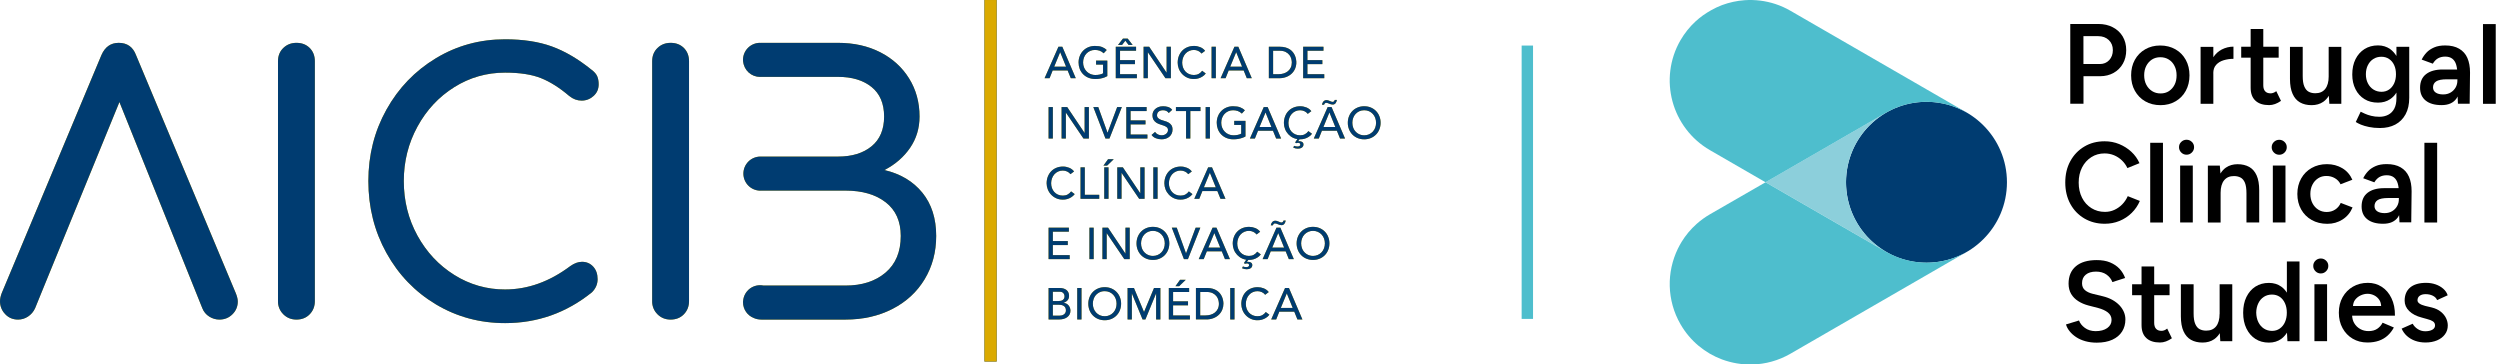 <svg width="439" height="64" viewBox="0 0 439 64" fill="none" xmlns="http://www.w3.org/2000/svg">
<path d="M147.162 7.525C149.941 7.525 152.41 8.075 154.566 9.173C156.723 10.272 158.413 11.808 159.638 13.778C160.859 15.747 161.472 17.976 161.472 20.466C161.472 22.498 160.922 24.322 159.824 25.941C158.725 27.558 157.221 28.866 155.312 29.861C158.133 30.525 160.352 31.851 161.971 33.843C163.587 35.834 164.395 38.365 164.395 41.434C164.395 44.254 163.722 46.784 162.374 49.024C161.026 51.264 159.138 53.005 156.712 54.25C154.286 55.494 151.538 56.117 148.469 56.117H133.707C133.235 56.117 132.803 56.029 132.41 55.862C131.842 55.649 131.352 55.268 131.006 54.769C130.66 54.271 130.475 53.679 130.474 53.072C130.474 53.045 130.478 53.02 130.48 52.994L130.48 52.982C130.48 52.965 130.478 52.948 130.476 52.931C130.474 52.914 130.472 52.898 130.472 52.88L130.493 52.861C130.522 52.437 130.641 52.024 130.843 51.65C131.045 51.275 131.324 50.949 131.662 50.691C132.001 50.434 132.39 50.252 132.805 50.158C133.219 50.063 133.649 50.059 134.066 50.144H148.467C151.371 50.144 153.715 49.387 155.498 47.872C157.282 46.36 158.174 44.213 158.174 41.434C158.174 38.862 157.291 36.891 155.53 35.523C153.766 34.154 151.413 33.469 148.467 33.469H133.542C133.529 33.469 133.516 33.471 133.502 33.474C133.489 33.476 133.476 33.478 133.462 33.478C132.681 33.46 131.938 33.137 131.392 32.578C130.845 32.019 130.54 31.269 130.54 30.487C130.54 29.706 130.845 28.955 131.392 28.396C131.938 27.837 132.681 27.514 133.462 27.496H147.162C149.61 27.496 151.568 26.896 153.042 25.691C154.514 24.49 155.25 22.747 155.25 20.466C155.25 18.184 154.514 16.453 153.042 15.27C151.57 14.088 149.608 13.498 147.162 13.498H133.542C133.529 13.498 133.516 13.5 133.502 13.502C133.489 13.504 133.476 13.506 133.462 13.506C132.718 13.504 132.001 13.225 131.452 12.721C130.904 12.218 130.564 11.527 130.499 10.786L130.472 10.76C130.472 10.735 130.475 10.712 130.478 10.688C130.48 10.668 130.482 10.648 130.483 10.627C130.482 10.611 130.48 10.594 130.478 10.578C130.475 10.557 130.472 10.536 130.472 10.515C130.472 9.722 130.787 8.961 131.348 8.4C131.909 7.838 132.67 7.523 133.464 7.523L133.576 7.536C133.596 7.535 133.616 7.533 133.636 7.53C133.659 7.528 133.683 7.525 133.707 7.525H147.162Z" fill="#DAAA00"/>
<path d="M147.162 7.525C149.941 7.525 152.41 8.075 154.566 9.173C156.723 10.272 158.413 11.808 159.638 13.778C160.859 15.747 161.472 17.976 161.472 20.466C161.472 22.498 160.922 24.322 159.824 25.941C158.725 27.558 157.221 28.866 155.312 29.861C158.133 30.525 160.352 31.851 161.971 33.843C163.587 35.834 164.395 38.365 164.395 41.434C164.395 44.254 163.722 46.784 162.374 49.024C161.026 51.264 159.138 53.005 156.712 54.25C154.286 55.494 151.538 56.117 148.469 56.117H133.707C133.235 56.117 132.803 56.029 132.41 55.862C131.842 55.649 131.352 55.268 131.006 54.769C130.66 54.271 130.475 53.679 130.474 53.072C130.474 53.045 130.478 53.02 130.48 52.994L130.48 52.982C130.48 52.965 130.478 52.948 130.476 52.931C130.474 52.914 130.472 52.898 130.472 52.88L130.493 52.861C130.522 52.437 130.641 52.024 130.843 51.65C131.045 51.275 131.324 50.949 131.662 50.691C132.001 50.434 132.39 50.252 132.805 50.158C133.219 50.063 133.649 50.059 134.066 50.144H148.467C151.371 50.144 153.715 49.387 155.498 47.872C157.282 46.36 158.174 44.213 158.174 41.434C158.174 38.862 157.291 36.891 155.53 35.523C153.766 34.154 151.413 33.469 148.467 33.469H133.542C133.529 33.469 133.516 33.471 133.502 33.474C133.489 33.476 133.476 33.478 133.462 33.478C132.681 33.46 131.938 33.137 131.392 32.578C130.845 32.019 130.54 31.269 130.54 30.487C130.54 29.706 130.845 28.955 131.392 28.396C131.938 27.837 132.681 27.514 133.462 27.496H147.162C149.61 27.496 151.568 26.896 153.042 25.691C154.514 24.49 155.25 22.747 155.25 20.466C155.25 18.184 154.514 16.453 153.042 15.27C151.57 14.088 149.608 13.498 147.162 13.498H133.542C133.529 13.498 133.516 13.5 133.502 13.502C133.489 13.504 133.476 13.506 133.462 13.506C132.718 13.504 132.001 13.225 131.452 12.721C130.904 12.218 130.564 11.527 130.499 10.786L130.472 10.76C130.472 10.735 130.475 10.712 130.478 10.688C130.48 10.668 130.482 10.648 130.483 10.627C130.482 10.611 130.48 10.594 130.478 10.578C130.475 10.557 130.472 10.536 130.472 10.515C130.472 9.722 130.787 8.961 131.348 8.4C131.909 7.838 132.67 7.523 133.464 7.523L133.576 7.536C133.596 7.535 133.616 7.533 133.636 7.53C133.659 7.528 133.683 7.525 133.707 7.525H147.162Z" fill="#003C71"/>
<path d="M117.757 7.525C118.712 7.525 119.49 7.826 120.09 8.427C120.691 9.03 120.992 9.808 120.992 10.76V52.882C120.992 53.794 120.691 54.562 120.09 55.184C119.488 55.805 118.71 56.117 117.757 56.117C116.845 56.117 116.077 55.806 115.454 55.184C115.15 54.884 114.91 54.525 114.75 54.128C114.589 53.732 114.512 53.307 114.522 52.88V10.762C114.522 9.808 114.832 9.03 115.454 8.429C116.078 7.827 116.843 7.526 117.758 7.526L117.757 7.525Z" fill="#DAAA00"/>
<path d="M117.757 7.525C118.712 7.525 119.49 7.826 120.09 8.427C120.691 9.03 120.992 9.808 120.992 10.76V52.882C120.992 53.794 120.691 54.562 120.09 55.184C119.488 55.805 118.71 56.117 117.757 56.117C116.845 56.117 116.077 55.806 115.454 55.184C115.15 54.884 114.91 54.525 114.75 54.128C114.589 53.732 114.512 53.307 114.522 52.88V10.762C114.522 9.808 114.832 9.03 115.454 8.429C116.078 7.827 116.843 7.526 117.758 7.526L117.757 7.525Z" fill="#003C71"/>
<path d="M20.846 7.525C22.339 7.525 23.357 8.251 23.896 9.702L41.44 51.574C41.648 52.115 41.752 52.571 41.752 52.944C41.758 53.361 41.677 53.776 41.517 54.161C41.356 54.546 41.118 54.894 40.818 55.184C40.197 55.808 39.429 56.117 38.515 56.117C37.886 56.114 37.27 55.931 36.742 55.589C36.19 55.246 35.765 54.733 35.53 54.126L20.97 17.915L7.459 50.941L6.162 54.125C5.894 54.721 5.462 55.229 4.917 55.589C4.378 55.941 3.797 56.117 3.174 56.117C2.262 56.117 1.504 55.797 0.904 55.154C0.316 54.545 -0.008 53.728 0.002 52.882C0.002 52.469 0.104 51.99 0.312 51.451L17.798 9.702C18.421 8.253 19.435 7.525 20.846 7.525Z" fill="#DAAA00"/>
<path d="M20.846 7.525C22.339 7.525 23.357 8.251 23.896 9.702L41.44 51.574C41.648 52.115 41.752 52.571 41.752 52.944C41.758 53.361 41.677 53.776 41.517 54.161C41.356 54.546 41.118 54.894 40.818 55.184C40.197 55.808 39.429 56.117 38.515 56.117C37.886 56.114 37.27 55.931 36.742 55.589C36.19 55.246 35.765 54.733 35.53 54.126L20.97 17.915L7.459 50.941L6.162 54.125C5.894 54.721 5.462 55.229 4.917 55.589C4.378 55.941 3.797 56.117 3.174 56.117C2.262 56.117 1.504 55.797 0.904 55.154C0.316 54.545 -0.008 53.728 0.002 52.882C0.002 52.469 0.104 51.99 0.312 51.451L17.798 9.702C18.421 8.253 19.435 7.525 20.846 7.525Z" fill="#003C71"/>
<path d="M88.701 6.901C91.853 6.901 94.579 7.317 96.882 8.146C99.184 8.978 101.517 10.346 103.88 12.253C104.378 12.626 104.71 13.01 104.875 13.405C105.042 13.798 105.125 14.264 105.125 14.803C105.125 15.635 104.824 16.318 104.222 16.858C103.621 17.397 102.926 17.666 102.138 17.666C101.35 17.666 100.624 17.397 99.962 16.858C98.261 15.406 96.602 14.358 94.984 13.715C93.366 13.074 91.272 12.752 88.701 12.752C85.466 12.752 82.488 13.6 79.773 15.302C77.053 17.003 74.898 19.315 73.302 22.24C71.706 25.163 70.907 28.347 70.907 31.79C70.907 35.275 71.706 38.469 73.302 41.371C74.899 44.275 77.054 46.578 79.773 48.278C82.443 49.965 85.542 50.851 88.701 50.829C92.683 50.829 96.498 49.459 100.149 46.722C100.853 46.224 101.538 45.974 102.202 45.974C102.989 45.974 103.642 46.254 104.162 46.814C104.678 47.374 104.939 48.11 104.939 49.024C104.939 49.894 104.606 50.662 103.944 51.326C99.464 54.934 94.382 56.738 88.701 56.738C84.262 56.738 80.208 55.64 76.538 53.442C72.866 51.243 69.973 48.235 67.858 44.419C65.742 40.605 64.685 36.394 64.685 31.79C64.685 27.227 65.742 23.048 67.858 19.253C69.973 15.456 72.866 12.45 76.538 10.23C80.208 8.011 84.261 6.901 88.701 6.901Z" fill="#DAAA00"/>
<path d="M88.701 6.901C91.853 6.901 94.579 7.317 96.882 8.146C99.184 8.978 101.517 10.346 103.88 12.253C104.378 12.626 104.71 13.01 104.875 13.405C105.042 13.798 105.125 14.264 105.125 14.803C105.125 15.635 104.824 16.318 104.222 16.858C103.621 17.397 102.926 17.666 102.138 17.666C101.35 17.666 100.624 17.397 99.962 16.858C98.261 15.406 96.602 14.358 94.984 13.715C93.366 13.074 91.272 12.752 88.701 12.752C85.466 12.752 82.488 13.6 79.773 15.302C77.053 17.003 74.898 19.315 73.302 22.24C71.706 25.163 70.907 28.347 70.907 31.79C70.907 35.275 71.706 38.469 73.302 41.371C74.899 44.275 77.054 46.578 79.773 48.278C82.443 49.965 85.542 50.851 88.701 50.829C92.683 50.829 96.498 49.459 100.149 46.722C100.853 46.224 101.538 45.974 102.202 45.974C102.989 45.974 103.642 46.254 104.162 46.814C104.678 47.374 104.939 48.11 104.939 49.024C104.939 49.894 104.606 50.662 103.944 51.326C99.464 54.934 94.382 56.738 88.701 56.738C84.262 56.738 80.208 55.64 76.538 53.442C72.866 51.243 69.973 48.235 67.858 44.419C65.742 40.605 64.685 36.394 64.685 31.79C64.685 27.227 65.742 23.048 67.858 19.253C69.973 15.456 72.866 12.45 76.538 10.23C80.208 8.011 84.261 6.901 88.701 6.901Z" fill="#003C71"/>
<path fill-rule="evenodd" clip-rule="evenodd" d="M220.853 50.429C221.216 50.429 221.573 50.498 221.925 50.638C222.277 50.779 222.565 50.995 222.789 51.286L222.162 51.762C222.006 51.56 221.802 51.399 221.57 51.294C221.337 51.186 221.084 51.13 220.827 51.13C220.545 51.124 220.266 51.179 220.008 51.293C219.749 51.406 219.519 51.574 219.333 51.786C219.15 51.995 219.008 52.237 218.917 52.499C218.816 52.781 218.766 53.078 218.768 53.378C218.768 53.669 218.816 53.944 218.909 54.205C219.002 54.464 219.138 54.693 219.315 54.891C219.491 55.088 219.709 55.245 219.962 55.36C220.218 55.475 220.506 55.531 220.829 55.531C221.147 55.531 221.424 55.467 221.664 55.336C221.905 55.203 222.113 55.017 222.272 54.792L222.906 55.266C222.734 55.494 222.519 55.686 222.274 55.832C221.836 56.103 221.329 56.242 220.814 56.232C220.406 56.24 220.001 56.156 219.63 55.984C218.957 55.67 218.432 55.106 218.168 54.411C218.04 54.082 217.974 53.731 217.973 53.378C217.973 52.95 218.043 52.557 218.184 52.195C218.311 51.846 218.51 51.528 218.768 51.261C219.026 50.994 219.337 50.785 219.682 50.646C220.035 50.501 220.427 50.429 220.853 50.429ZM193.986 50.429C194.406 50.429 194.794 50.502 195.149 50.651C195.49 50.791 195.799 51 196.058 51.263C196.316 51.527 196.518 51.84 196.651 52.184C196.795 52.538 196.866 52.92 196.866 53.331C196.866 53.742 196.794 54.123 196.651 54.477C196.519 54.822 196.317 55.135 196.058 55.399C195.799 55.663 195.489 55.87 195.147 56.01C194.779 56.162 194.384 56.238 193.986 56.234C193.565 56.234 193.178 56.158 192.824 56.01C192.482 55.87 192.173 55.661 191.914 55.398C191.656 55.134 191.454 54.821 191.32 54.477C191.176 54.112 191.103 53.723 191.107 53.331C191.107 52.92 191.178 52.538 191.322 52.184C191.455 51.84 191.657 51.526 191.915 51.262C192.174 50.999 192.484 50.791 192.826 50.651C193.178 50.502 193.565 50.429 193.986 50.429ZM208.811 50.568V51.27H205.995V52.917H208.616V53.619H205.994V55.39H208.952V56.093H205.245V50.568H208.811ZM226.338 50.568L228.702 56.093H227.827L227.275 54.728H224.645L224.098 56.093H223.224L225.658 50.568H226.338ZM216.779 50.568V56.093H216.03V50.568H216.779ZM189.912 50.568V56.093H189.163V50.568H189.912ZM199.12 50.568L200.875 54.75H200.907L202.646 50.568H203.763V56.093H203.014V51.552H202.998L201.133 56.093H200.634L198.768 51.552H198.752V56.093H198.003V50.568H199.12ZM186.05 50.568C186.29 50.568 186.512 50.597 186.718 50.654C186.909 50.705 187.088 50.791 187.246 50.907C187.395 51.019 187.514 51.163 187.598 51.336C187.685 51.512 187.726 51.715 187.726 51.949C187.726 52.267 187.638 52.525 187.462 52.725C187.277 52.931 187.039 53.083 186.774 53.166V53.182C186.938 53.191 187.098 53.235 187.243 53.31C187.389 53.387 187.515 53.486 187.621 53.606C187.849 53.869 187.973 54.207 187.97 54.555C187.974 54.784 187.922 55.011 187.818 55.214C187.716 55.404 187.574 55.568 187.4 55.694C187.224 55.826 187.018 55.925 186.784 55.992C186.538 56.061 186.283 56.094 186.027 56.093H184.131V50.568H186.05ZM211.933 50.568C212.322 50.568 212.664 50.613 212.958 50.701C213.23 50.778 213.488 50.898 213.723 51.054C213.939 51.203 214.118 51.374 214.261 51.566C214.405 51.758 214.517 51.955 214.6 52.158C214.75 52.53 214.83 52.927 214.834 53.328C214.834 53.683 214.77 54.024 214.64 54.355C214.51 54.686 214.317 54.979 214.064 55.237C213.808 55.493 213.491 55.701 213.115 55.856C212.699 56.019 212.255 56.099 211.808 56.091H210.006V50.568H211.933ZM193.986 51.128C193.562 51.121 193.148 51.247 192.8 51.489C192.453 51.731 192.19 52.076 192.05 52.475C191.95 52.749 191.9 53.038 191.902 53.33C191.902 53.632 191.952 53.917 192.051 54.186C192.143 54.443 192.286 54.679 192.471 54.88C192.656 55.081 192.879 55.243 193.128 55.357C193.382 55.472 193.669 55.531 193.986 55.531C194.302 55.531 194.59 55.472 194.845 55.355C195.094 55.243 195.317 55.081 195.503 54.88C195.688 54.679 195.83 54.443 195.922 54.186C196.021 53.911 196.072 53.621 196.07 53.33C196.072 53.038 196.021 52.749 195.922 52.475C195.83 52.218 195.687 51.982 195.502 51.781C195.317 51.579 195.093 51.417 194.845 51.304C194.575 51.184 194.281 51.124 193.986 51.128ZM185.987 53.517H184.88V55.437H185.981C186.094 55.437 186.221 55.426 186.358 55.402C186.495 55.379 186.626 55.332 186.746 55.262C186.866 55.19 186.97 55.093 187.05 54.978C187.139 54.835 187.183 54.669 187.174 54.501C187.174 54.173 187.067 53.926 186.854 53.763C186.64 53.6 186.352 53.517 185.987 53.517ZM211.878 51.27H210.755V55.39H211.699C212.016 55.39 212.315 55.347 212.6 55.262C212.883 55.176 213.133 55.046 213.346 54.875C213.56 54.701 213.734 54.481 213.853 54.232C213.983 53.949 214.047 53.641 214.04 53.33C214.04 53.154 214.011 52.946 213.954 52.709C213.893 52.464 213.783 52.234 213.63 52.034C213.454 51.806 213.229 51.621 212.971 51.493C212.69 51.344 212.325 51.27 211.878 51.27ZM225.97 51.536H225.954L224.909 54.072H227L225.97 51.536ZM186.056 51.224H184.878V52.862H185.902C186.042 52.862 186.174 52.846 186.301 52.819C186.418 52.794 186.529 52.745 186.627 52.675C186.728 52.603 186.809 52.507 186.862 52.395C186.915 52.283 186.939 52.159 186.931 52.035C186.934 51.826 186.859 51.623 186.72 51.466C186.581 51.306 186.358 51.224 186.056 51.224ZM208.218 49.131L207.056 50.256H206.408L207.219 49.131H208.218ZM219.346 39.838C219.709 39.838 220.066 39.907 220.418 40.046C220.77 40.189 221.058 40.405 221.282 40.696L220.658 41.173C220.502 40.97 220.298 40.809 220.064 40.704C219.831 40.596 219.578 40.54 219.322 40.539C219.04 40.534 218.761 40.59 218.503 40.703C218.245 40.817 218.014 40.984 217.827 41.195C217.644 41.404 217.503 41.647 217.411 41.909C217.214 42.46 217.211 43.062 217.403 43.614C217.498 43.874 217.632 44.104 217.81 44.302C217.986 44.499 218.203 44.654 218.458 44.77C218.731 44.888 219.026 44.946 219.323 44.941C219.642 44.941 219.92 44.877 220.158 44.747C220.398 44.616 220.6 44.434 220.766 44.2L221.4 44.675C221.228 44.903 221.014 45.095 220.768 45.24C220.33 45.511 219.824 45.651 219.309 45.64L219.198 45.643L218.958 45.979H219.182C219.272 45.979 219.358 45.989 219.445 46.01C219.527 46.029 219.605 46.063 219.675 46.11C219.742 46.158 219.798 46.216 219.838 46.286C219.882 46.357 219.902 46.442 219.902 46.539C219.907 46.655 219.879 46.771 219.823 46.872C219.766 46.974 219.683 47.059 219.582 47.117C219.485 47.176 219.377 47.218 219.266 47.242C219.154 47.267 219.041 47.279 218.926 47.28C218.786 47.28 218.646 47.266 218.51 47.238C218.371 47.209 218.236 47.163 218.107 47.101L218.253 46.79C218.446 46.868 218.653 46.907 218.861 46.906C218.967 46.904 219.072 46.882 219.17 46.84C219.218 46.818 219.26 46.785 219.291 46.742C219.324 46.694 219.34 46.636 219.338 46.578C219.338 46.48 219.312 46.406 219.262 46.36C219.212 46.312 219.149 46.281 219.08 46.27C219.001 46.258 218.921 46.258 218.842 46.27C218.76 46.282 218.68 46.299 218.602 46.322L218.44 46.181L218.838 45.605C218.589 45.57 218.347 45.499 218.118 45.394C217.448 45.078 216.925 44.514 216.662 43.821C216.534 43.491 216.467 43.141 216.466 42.787C216.466 42.36 216.536 41.966 216.677 41.605C216.804 41.256 217.003 40.938 217.261 40.671C217.519 40.404 217.83 40.194 218.174 40.056C218.528 39.912 218.918 39.838 219.346 39.838ZM202.453 39.837C202.874 39.837 203.261 39.91 203.614 40.059C203.956 40.199 204.265 40.407 204.524 40.671C204.783 40.934 204.985 41.248 205.118 41.592C205.261 41.946 205.333 42.328 205.333 42.739C205.333 43.15 205.261 43.533 205.117 43.886C204.984 44.231 204.782 44.544 204.523 44.808C204.264 45.072 203.955 45.279 203.613 45.419C203.261 45.57 202.874 45.643 202.453 45.643C202.03 45.643 201.643 45.57 201.29 45.419C200.948 45.279 200.638 45.071 200.38 44.807C200.121 44.544 199.919 44.231 199.786 43.886C199.641 43.521 199.569 43.132 199.573 42.739C199.573 42.33 199.643 41.947 199.787 41.592C199.92 41.247 200.122 40.933 200.38 40.67C200.639 40.406 200.949 40.198 201.291 40.059C201.643 39.91 202.03 39.835 202.453 39.835V39.837ZM230.565 39.837C230.987 39.837 231.374 39.91 231.728 40.059C232.07 40.199 232.379 40.406 232.638 40.67C232.896 40.934 233.098 41.247 233.23 41.592C233.374 41.946 233.445 42.328 233.445 42.739C233.445 43.15 233.374 43.533 233.23 43.886C233.097 44.231 232.896 44.544 232.637 44.808C232.379 45.071 232.07 45.279 231.728 45.419C231.376 45.57 230.987 45.643 230.566 45.643C230.168 45.648 229.772 45.572 229.403 45.419C229.062 45.28 228.752 45.072 228.494 44.808C228.236 44.544 228.035 44.231 227.902 43.886C227.756 43.522 227.683 43.132 227.686 42.739C227.686 42.33 227.758 41.947 227.902 41.592C228.035 41.248 228.237 40.934 228.496 40.671C228.754 40.407 229.063 40.199 229.405 40.059C229.757 39.91 230.146 39.835 230.566 39.835L230.565 39.837ZM194.571 39.978L197.614 44.518H197.63V39.978H198.378V45.502H197.427L194.352 40.962H194.336V45.502H193.587V39.978H194.571ZM213.611 39.978L215.974 45.502H215.101L214.549 44.138H211.918L211.371 45.502H210.498L212.931 39.978H213.611ZM206.635 39.978L208.258 44.474H208.274L209.958 39.978H210.778L208.602 45.502H207.898L205.768 39.978H206.634H206.635ZM192.051 39.978V45.502H191.302V39.978H192.051ZM187.696 39.978V40.682H184.88V42.326H187.501V43.029H184.878V44.8H187.837V45.502H184.13V39.978H187.696ZM224.832 39.978L227.195 45.502H226.322L225.768 44.138H223.138L222.592 45.502H221.718L224.15 39.978H224.83H224.832ZM202.453 40.538C202.134 40.538 201.848 40.597 201.594 40.714C201.344 40.826 201.12 40.988 200.935 41.19C200.75 41.392 200.608 41.628 200.517 41.886C200.417 42.16 200.366 42.448 200.368 42.739C200.368 43.042 200.418 43.326 200.517 43.595C200.659 43.993 200.922 44.337 201.269 44.578C201.616 44.82 202.03 44.946 202.453 44.941C202.736 44.944 203.018 44.889 203.278 44.777C203.539 44.666 203.773 44.501 203.966 44.293C204.151 44.09 204.295 43.853 204.389 43.595C204.488 43.321 204.538 43.031 204.536 42.739C204.536 42.438 204.488 42.154 204.389 41.886C204.297 41.629 204.154 41.393 203.969 41.192C203.784 40.99 203.561 40.828 203.312 40.715C203.042 40.595 202.749 40.533 202.453 40.538ZM230.565 40.538C230.281 40.534 230 40.59 229.739 40.702C229.478 40.814 229.244 40.979 229.051 41.187C228.869 41.386 228.73 41.619 228.63 41.886C228.53 42.16 228.48 42.448 228.482 42.739C228.482 43.042 228.531 43.326 228.63 43.595C228.773 43.993 229.036 44.336 229.383 44.578C229.73 44.819 230.144 44.946 230.566 44.941C230.85 44.945 231.131 44.889 231.392 44.778C231.653 44.666 231.887 44.501 232.08 44.293C232.262 44.094 232.402 43.861 232.501 43.595C232.602 43.326 232.65 43.042 232.65 42.739C232.651 42.448 232.601 42.16 232.501 41.886C232.409 41.629 232.266 41.393 232.081 41.192C231.896 40.991 231.673 40.829 231.424 40.715C231.154 40.595 230.862 40.535 230.566 40.539L230.565 40.538ZM224.464 40.946H224.448L223.403 43.482H225.494L224.464 40.946ZM213.243 40.946H213.227L212.182 43.482H214.274L213.243 40.946ZM225.768 38.73C225.752 38.83 225.725 38.928 225.69 39.022C225.654 39.115 225.607 39.203 225.549 39.283C225.49 39.365 225.413 39.431 225.323 39.475C225.233 39.52 225.134 39.543 225.034 39.541C224.924 39.541 224.815 39.524 224.71 39.491C224.606 39.459 224.503 39.421 224.402 39.379L224.154 39.28C224.069 39.247 223.979 39.231 223.888 39.23C223.843 39.228 223.798 39.237 223.756 39.255C223.714 39.273 223.678 39.3 223.648 39.334C223.589 39.405 223.546 39.486 223.52 39.574H223.146C223.161 39.472 223.19 39.37 223.23 39.275C223.27 39.181 223.324 39.093 223.39 39.014C223.456 38.938 223.536 38.876 223.626 38.83C223.721 38.782 223.827 38.758 223.934 38.76C224.053 38.76 224.166 38.779 224.274 38.819L224.589 38.939C224.663 38.969 224.726 38.997 224.783 39.023L224.797 39.029C224.864 39.059 224.937 39.074 225.011 39.072C225.058 39.074 225.104 39.066 225.147 39.049C225.19 39.032 225.229 39.005 225.261 38.971C225.324 38.903 225.37 38.82 225.394 38.73H225.768ZM207.346 29.246C207.71 29.246 208.066 29.317 208.419 29.458C208.771 29.598 209.058 29.813 209.283 30.106L208.656 30.581C208.5 30.378 208.296 30.218 208.062 30.114C207.83 30.006 207.578 29.95 207.322 29.949C207.04 29.944 206.761 30 206.503 30.113C206.245 30.226 206.014 30.394 205.827 30.605C205.648 30.808 205.507 31.046 205.41 31.318C205.212 31.869 205.209 32.471 205.402 33.024C205.496 33.283 205.63 33.514 205.808 33.712C205.984 33.909 206.202 34.064 206.456 34.179C206.71 34.293 207 34.35 207.322 34.35C207.64 34.35 207.918 34.286 208.158 34.155C208.397 34.027 208.598 33.843 208.766 33.61L209.398 34.085C209.226 34.312 209.011 34.504 208.766 34.65C208.329 34.921 207.822 35.06 207.307 35.05C206.869 35.051 206.475 34.97 206.125 34.803C205.451 34.489 204.926 33.925 204.661 33.23C204.533 32.901 204.467 32.55 204.467 32.197C204.467 31.77 204.536 31.376 204.677 31.013C204.818 30.653 205.013 30.341 205.266 30.078C205.518 29.816 205.821 29.611 206.176 29.466C206.528 29.322 206.92 29.246 207.346 29.246ZM186.667 29.246C187.032 29.246 187.389 29.317 187.739 29.458C188.091 29.598 188.379 29.813 188.603 30.106L187.976 30.581C187.82 30.378 187.617 30.218 187.384 30.114C187.152 30.006 186.899 29.95 186.643 29.949C186.362 29.944 186.082 30 185.824 30.113C185.566 30.226 185.336 30.394 185.149 30.605C184.966 30.814 184.824 31.056 184.731 31.318C184.533 31.869 184.531 32.471 184.723 33.024C184.816 33.283 184.952 33.514 185.13 33.712C185.306 33.909 185.522 34.064 185.776 34.179C186.032 34.293 186.32 34.35 186.643 34.35C186.96 34.35 187.238 34.286 187.478 34.155C187.72 34.023 187.928 33.836 188.086 33.61L188.718 34.085C188.543 34.31 188.329 34.502 188.086 34.651C187.649 34.923 187.142 35.062 186.627 35.051C186.19 35.051 185.795 34.97 185.445 34.803C184.771 34.489 184.246 33.925 183.982 33.23C183.855 32.901 183.788 32.55 183.787 32.197C183.787 31.77 183.859 31.376 183.998 31.013C184.139 30.653 184.334 30.341 184.587 30.078C184.84 29.816 185.142 29.611 185.498 29.466C185.851 29.322 186.242 29.246 186.667 29.246ZM194.656 29.387V34.912H193.907V29.387H194.656ZM190.49 29.387V34.21H193.026V34.914H189.741V29.387H190.49ZM203.27 29.387V34.912H202.522V29.387H203.27ZM212.83 29.387L215.195 34.912H214.32L213.766 33.547H211.138L210.592 34.912H209.717L212.152 29.387H212.83ZM197.178 29.387L200.221 33.928H200.237V29.387H200.986V34.912H200.034L196.958 30.371H196.942V34.912H196.194V29.387H197.178ZM212.462 30.355H212.446L211.402 32.891H213.493L212.462 30.355ZM195.578 27.952L194.416 29.075H193.766L194.579 27.952H195.578ZM228.334 18.658C228.698 18.658 229.054 18.728 229.406 18.869C229.758 19.01 230.046 19.226 230.27 19.517L229.646 19.994C229.49 19.791 229.286 19.63 229.053 19.525C228.82 19.417 228.567 19.36 228.31 19.36C228.029 19.355 227.749 19.411 227.491 19.524C227.233 19.637 227.003 19.805 226.816 20.016C226.633 20.225 226.492 20.467 226.4 20.73C226.202 21.28 226.2 21.882 226.392 22.435C226.485 22.694 226.621 22.925 226.798 23.123C226.974 23.32 227.192 23.475 227.445 23.59C227.701 23.706 227.989 23.762 228.312 23.762C228.63 23.762 228.907 23.698 229.147 23.568C229.387 23.437 229.589 23.254 229.755 23.021L230.389 23.496C230.217 23.724 230.002 23.916 229.757 24.061C229.319 24.332 228.812 24.471 228.298 24.461L228.187 24.464L227.947 24.8H228.171C228.261 24.8 228.347 24.81 228.434 24.83C228.516 24.849 228.594 24.884 228.664 24.931C228.731 24.979 228.787 25.037 228.827 25.107C228.869 25.178 228.891 25.262 228.891 25.36C228.895 25.476 228.868 25.591 228.811 25.693C228.755 25.795 228.672 25.88 228.571 25.938C228.473 25.997 228.366 26.04 228.254 26.064C228.143 26.089 228.029 26.102 227.915 26.102C227.774 26.102 227.635 26.088 227.499 26.059C227.36 26.03 227.224 25.985 227.096 25.923L227.242 25.611C227.434 25.69 227.637 25.728 227.85 25.728C227.898 25.728 227.947 25.722 228.002 25.712C228.056 25.702 228.108 25.686 228.158 25.662C228.206 25.64 228.248 25.607 228.28 25.565C228.313 25.516 228.329 25.459 228.326 25.4C228.326 25.302 228.301 25.229 228.251 25.182C228.201 25.134 228.137 25.103 228.069 25.091C227.99 25.078 227.909 25.078 227.83 25.091C227.749 25.103 227.669 25.12 227.59 25.142L227.429 25.002L227.827 24.426C227.578 24.391 227.335 24.32 227.107 24.214C226.436 23.899 225.913 23.335 225.65 22.642C225.521 22.312 225.455 21.962 225.454 21.608C225.454 21.181 225.525 20.787 225.666 20.426C225.792 20.077 225.991 19.759 226.249 19.492C226.507 19.225 226.819 19.015 227.163 18.877C227.517 18.733 227.907 18.658 228.334 18.658ZM239.555 18.658C239.976 18.658 240.363 18.731 240.717 18.88C241.058 19.02 241.368 19.228 241.626 19.492C241.885 19.755 242.087 20.069 242.221 20.413C242.363 20.766 242.435 21.149 242.435 21.56C242.435 21.971 242.363 22.354 242.219 22.707C242.086 23.052 241.884 23.365 241.625 23.629C241.367 23.892 241.057 24.1 240.715 24.24C240.363 24.389 239.976 24.464 239.555 24.464C239.156 24.469 238.761 24.393 238.392 24.24C238.051 24.1 237.742 23.892 237.483 23.629C237.228 23.363 237.027 23.05 236.891 22.707C236.745 22.343 236.672 21.953 236.675 21.56C236.675 21.15 236.747 20.768 236.89 20.413C237.023 20.068 237.225 19.755 237.483 19.491C237.742 19.228 238.052 19.02 238.394 18.88C238.746 18.731 239.134 18.656 239.555 18.656V18.658ZM216.536 18.658C217.045 18.658 217.461 18.722 217.784 18.85C218.106 18.976 218.378 19.152 218.595 19.374L218.066 19.944C217.86 19.74 217.612 19.585 217.339 19.488C217.08 19.402 216.809 19.358 216.536 19.36C216.252 19.356 215.971 19.411 215.71 19.522C215.449 19.634 215.214 19.799 215.021 20.006C214.838 20.205 214.699 20.438 214.6 20.706C214.5 20.979 214.449 21.269 214.451 21.56C214.451 21.872 214.507 22.162 214.616 22.43C214.725 22.698 214.875 22.93 215.069 23.128C215.261 23.326 215.486 23.48 215.747 23.592C216.008 23.704 216.291 23.76 216.598 23.76C216.864 23.76 217.115 23.736 217.35 23.686C217.587 23.637 217.789 23.565 217.955 23.47V21.934H216.731V21.23H218.706V23.957C218.56 24.045 218.405 24.118 218.245 24.174C217.723 24.368 217.171 24.466 216.614 24.462C216.185 24.47 215.759 24.391 215.362 24.229C215.012 24.084 214.696 23.869 214.434 23.597C214.181 23.331 213.984 23.016 213.856 22.672C213.723 22.317 213.655 21.94 213.658 21.56C213.658 21.15 213.728 20.768 213.872 20.413C214.004 20.068 214.206 19.754 214.465 19.491C214.723 19.227 215.033 19.019 215.374 18.88C215.726 18.731 216.115 18.656 216.536 18.656V18.658ZM204.246 18.658C204.547 18.658 204.837 18.699 205.112 18.782C205.4 18.874 205.653 19.051 205.838 19.29L205.23 19.843C205.131 19.692 204.993 19.57 204.83 19.491C204.649 19.401 204.449 19.355 204.246 19.358C204.07 19.353 203.894 19.381 203.728 19.44C203.604 19.486 203.491 19.558 203.397 19.651C203.318 19.73 203.258 19.825 203.221 19.93C203.189 20.017 203.172 20.109 203.17 20.202C203.17 20.437 203.238 20.616 203.374 20.741C203.521 20.872 203.692 20.976 203.877 21.045C204.077 21.125 204.296 21.194 204.533 21.256C204.77 21.318 204.987 21.406 205.189 21.517C205.389 21.629 205.557 21.781 205.693 21.97C205.827 22.162 205.896 22.421 205.896 22.754C205.896 23.019 205.845 23.259 205.742 23.472C205.646 23.678 205.507 23.862 205.334 24.01C205.155 24.16 204.948 24.274 204.725 24.346C204.483 24.424 204.23 24.463 203.976 24.461C203.622 24.461 203.288 24.4 202.97 24.274C202.666 24.16 202.403 23.96 202.213 23.698L202.827 23.168C202.954 23.363 203.134 23.519 203.346 23.616C203.555 23.712 203.773 23.76 203.997 23.76C204.126 23.76 204.255 23.74 204.379 23.702C204.507 23.665 204.627 23.605 204.734 23.526C204.84 23.449 204.929 23.351 204.995 23.238C205.065 23.117 205.1 22.979 205.098 22.838C205.098 22.626 205.03 22.464 204.894 22.352C204.743 22.231 204.573 22.136 204.39 22.07C204.174 21.99 203.956 21.917 203.734 21.851C203.504 21.784 203.283 21.686 203.078 21.56C202.875 21.432 202.704 21.259 202.576 21.056C202.442 20.846 202.374 20.56 202.374 20.202C202.38 19.819 202.537 19.454 202.811 19.187C202.962 19.037 203.155 18.91 203.39 18.81C203.627 18.709 203.912 18.658 204.246 18.658ZM192.854 18.798L194.477 23.293H194.493L196.178 18.797H196.998L194.821 24.323H194.118L191.987 18.798H192.854ZM212.462 18.798V24.323H211.714V18.798H212.462ZM210.802 18.798V19.502H209.022V24.323H208.274V19.501H206.494V18.798H210.802ZM201.344 18.798V19.499H198.528V21.147H201.149V21.848H198.528V23.619H201.485V24.323H197.779V18.798H201.344ZM187.4 18.798L190.443 23.339H190.459V18.798H191.208V24.323H190.256L187.181 19.782H187.165V24.323H186.416V18.798H187.4ZM222.6 18.798L224.963 24.323H224.09L223.536 22.957H220.907L220.36 24.323H219.486L221.92 18.798H222.6ZM233.821 18.798L236.186 24.323H235.31L234.758 22.957H232.128L231.582 24.323H230.707L233.141 18.798H233.821ZM184.878 18.798V24.323H184.13V18.798H184.878ZM239.555 19.358C239.238 19.358 238.95 19.418 238.696 19.534C238.447 19.647 238.223 19.809 238.038 20.01C237.853 20.211 237.711 20.448 237.619 20.706C237.519 20.979 237.469 21.269 237.472 21.56C237.472 21.862 237.52 22.147 237.619 22.416C237.761 22.814 238.024 23.158 238.371 23.399C238.719 23.64 239.132 23.767 239.555 23.762C239.839 23.765 240.12 23.709 240.381 23.598C240.641 23.486 240.876 23.321 241.069 23.114C241.254 22.911 241.397 22.674 241.491 22.416C241.591 22.142 241.64 21.852 241.638 21.56C241.638 21.259 241.59 20.974 241.491 20.706C241.399 20.448 241.256 20.212 241.071 20.011C240.887 19.81 240.663 19.648 240.414 19.534C240.144 19.414 239.851 19.354 239.555 19.358ZM233.453 19.765H233.437L232.392 22.302H234.483L233.453 19.765ZM222.234 19.765H222.218L221.171 22.302H223.262L222.234 19.765ZM234.758 17.55C234.741 17.65 234.715 17.748 234.678 17.843C234.644 17.936 234.597 18.023 234.539 18.104C234.481 18.185 234.403 18.252 234.313 18.296C234.224 18.341 234.124 18.364 234.024 18.362C233.914 18.362 233.804 18.345 233.699 18.312C233.595 18.279 233.492 18.242 233.39 18.2L233.141 18.101C233.056 18.068 232.966 18.051 232.875 18.051C232.83 18.049 232.785 18.058 232.744 18.076C232.703 18.094 232.666 18.121 232.637 18.155C232.578 18.226 232.535 18.307 232.509 18.395H232.134C232.151 18.293 232.18 18.191 232.221 18.096C232.261 18.002 232.315 17.914 232.381 17.835C232.446 17.759 232.525 17.697 232.614 17.651C232.71 17.603 232.816 17.579 232.923 17.581C233.043 17.581 233.157 17.6 233.262 17.64L233.579 17.76C233.658 17.792 233.726 17.822 233.787 17.85C233.855 17.88 233.928 17.895 234.002 17.893C234.048 17.895 234.094 17.887 234.138 17.87C234.181 17.852 234.219 17.826 234.251 17.792C234.315 17.724 234.36 17.64 234.384 17.55H234.758ZM192.277 8.067C192.786 8.067 193.202 8.131 193.525 8.259C193.846 8.387 194.117 8.562 194.336 8.786L193.805 9.355C193.6 9.151 193.352 8.995 193.08 8.898C192.821 8.811 192.55 8.768 192.277 8.77C191.993 8.765 191.711 8.821 191.45 8.933C191.189 9.044 190.955 9.209 190.762 9.418C190.577 9.62 190.433 9.857 190.339 10.115C190.239 10.389 190.189 10.678 190.192 10.97C190.192 11.282 190.246 11.571 190.357 11.84C190.514 12.236 190.787 12.575 191.141 12.812C191.494 13.05 191.912 13.175 192.338 13.171C192.603 13.171 192.854 13.146 193.09 13.096C193.328 13.046 193.53 12.976 193.696 12.882V11.346H192.47V10.642H194.445V13.366C194.3 13.455 194.146 13.528 193.986 13.586C193.464 13.779 192.912 13.877 192.355 13.874C191.888 13.874 191.47 13.795 191.102 13.64C190.753 13.495 190.437 13.28 190.174 13.008C189.921 12.742 189.724 12.427 189.595 12.083C189.462 11.728 189.395 11.351 189.397 10.971C189.397 10.56 189.469 10.178 189.611 9.824C189.744 9.48 189.946 9.166 190.204 8.903C190.463 8.639 190.772 8.431 191.114 8.291C191.466 8.142 191.854 8.067 192.277 8.067ZM209.678 8.067C210.042 8.067 210.398 8.138 210.752 8.278C211.104 8.418 211.39 8.634 211.616 8.926L210.987 9.402C210.831 9.199 210.628 9.039 210.395 8.934C210.163 8.826 209.909 8.77 209.653 8.77C209.371 8.765 209.092 8.821 208.834 8.934C208.576 9.047 208.345 9.215 208.158 9.426C207.976 9.635 207.834 9.877 207.742 10.139C207.545 10.69 207.542 11.292 207.734 11.845C207.829 12.104 207.963 12.334 208.141 12.533C208.317 12.73 208.534 12.885 208.789 13C209.043 13.114 209.333 13.171 209.654 13.171C209.973 13.171 210.251 13.107 210.49 12.976C210.73 12.848 210.931 12.664 211.098 12.43L211.731 12.906C211.559 13.133 211.345 13.325 211.099 13.47C210.662 13.742 210.155 13.881 209.64 13.87C209.202 13.872 208.808 13.79 208.458 13.624C207.784 13.31 207.258 12.746 206.994 12.051C206.866 11.722 206.8 11.371 206.8 11.018C206.8 10.59 206.869 10.197 207.008 9.834C207.15 9.474 207.347 9.162 207.6 8.899C207.851 8.637 208.154 8.432 208.509 8.286C208.861 8.142 209.253 8.067 209.678 8.067ZM201.797 8.208L204.84 12.749H204.856V8.208H205.605V13.733H204.653L201.578 9.192H201.562V13.733H200.814V8.208H201.797ZM217.45 8.208L219.814 13.733H218.941L218.387 12.368H215.757L215.211 13.733H214.338L216.77 8.208H217.45ZM186.542 8.208L188.906 13.733H188.032L187.478 12.368H184.848L184.304 13.733H183.429L185.862 8.208H186.542ZM213.502 8.208V13.733H212.752V8.208H213.502ZM224.738 8.208C225.126 8.208 225.469 8.253 225.763 8.341C226.058 8.43 226.312 8.549 226.528 8.696C226.744 8.845 226.923 9.016 227.066 9.208C227.331 9.561 227.509 9.972 227.584 10.408C227.693 10.939 227.645 11.491 227.445 11.995C227.314 12.326 227.122 12.619 226.867 12.878C226.611 13.134 226.296 13.342 225.918 13.498C225.503 13.661 225.059 13.741 224.613 13.733H222.81V8.208H224.738ZM199.494 8.208V8.91H196.678V10.557H199.299V11.258H196.678V13.03H199.637V13.733H195.93V8.208H199.494ZM232.4 8.208V8.91H229.584V10.557H232.205V11.258H229.584V13.03H232.542V13.733H228.835V8.208H232.4ZM224.682 8.909H223.558V13.03H224.502C224.821 13.03 225.12 12.987 225.405 12.902C225.676 12.822 225.928 12.69 226.149 12.514C226.364 12.34 226.537 12.12 226.656 11.87C226.781 11.613 226.843 11.312 226.843 10.97C226.843 10.794 226.814 10.586 226.758 10.349C226.697 10.104 226.586 9.874 226.434 9.674C226.257 9.445 226.032 9.259 225.774 9.13C225.493 8.982 225.13 8.909 224.682 8.909ZM217.082 9.176H217.066L216.021 11.712H218.112L217.082 9.176ZM186.174 9.176H186.158L185.114 11.712H187.205L186.174 9.176ZM198.021 6.773L198.894 7.896H198.184L197.606 7.147L197.03 7.896H196.32L197.194 6.773H198.021Z" fill="#DAAA00"/>
<path fill-rule="evenodd" clip-rule="evenodd" d="M220.853 50.429C221.216 50.429 221.573 50.498 221.925 50.638C222.277 50.779 222.565 50.995 222.789 51.286L222.162 51.762C222.006 51.56 221.802 51.399 221.57 51.294C221.337 51.186 221.084 51.13 220.827 51.13C220.545 51.124 220.266 51.179 220.008 51.293C219.749 51.406 219.519 51.574 219.333 51.786C219.15 51.995 219.008 52.237 218.917 52.499C218.816 52.781 218.766 53.078 218.768 53.378C218.768 53.669 218.816 53.944 218.909 54.205C219.002 54.464 219.138 54.693 219.315 54.891C219.491 55.088 219.709 55.245 219.962 55.36C220.218 55.475 220.506 55.531 220.829 55.531C221.147 55.531 221.424 55.467 221.664 55.336C221.905 55.203 222.113 55.017 222.272 54.792L222.906 55.266C222.734 55.494 222.519 55.686 222.274 55.832C221.836 56.103 221.329 56.242 220.814 56.232C220.406 56.24 220.001 56.156 219.63 55.984C218.957 55.67 218.432 55.106 218.168 54.411C218.04 54.082 217.974 53.731 217.973 53.378C217.973 52.95 218.043 52.557 218.184 52.195C218.311 51.846 218.51 51.528 218.768 51.261C219.026 50.994 219.337 50.785 219.682 50.646C220.035 50.501 220.427 50.429 220.853 50.429ZM193.986 50.429C194.406 50.429 194.794 50.502 195.149 50.651C195.49 50.791 195.799 51 196.058 51.263C196.316 51.527 196.518 51.84 196.651 52.184C196.795 52.538 196.866 52.92 196.866 53.331C196.866 53.742 196.794 54.123 196.651 54.477C196.519 54.822 196.317 55.135 196.058 55.399C195.799 55.663 195.489 55.87 195.147 56.01C194.779 56.162 194.384 56.238 193.986 56.234C193.565 56.234 193.178 56.158 192.824 56.01C192.482 55.87 192.173 55.661 191.914 55.398C191.656 55.134 191.454 54.821 191.32 54.477C191.176 54.112 191.103 53.723 191.107 53.331C191.107 52.92 191.178 52.538 191.322 52.184C191.455 51.84 191.657 51.526 191.915 51.262C192.174 50.999 192.484 50.791 192.826 50.651C193.178 50.502 193.565 50.429 193.986 50.429ZM208.811 50.568V51.27H205.995V52.917H208.616V53.619H205.994V55.39H208.952V56.093H205.245V50.568H208.811ZM226.338 50.568L228.702 56.093H227.827L227.275 54.728H224.645L224.098 56.093H223.224L225.658 50.568H226.338ZM216.779 50.568V56.093H216.03V50.568H216.779ZM189.912 50.568V56.093H189.163V50.568H189.912ZM199.12 50.568L200.875 54.75H200.907L202.646 50.568H203.763V56.093H203.014V51.552H202.998L201.133 56.093H200.634L198.768 51.552H198.752V56.093H198.003V50.568H199.12ZM186.05 50.568C186.29 50.568 186.512 50.597 186.718 50.654C186.909 50.705 187.088 50.791 187.246 50.907C187.395 51.019 187.514 51.163 187.598 51.336C187.685 51.512 187.726 51.715 187.726 51.949C187.726 52.267 187.638 52.525 187.462 52.725C187.277 52.931 187.039 53.083 186.774 53.166V53.182C186.938 53.191 187.098 53.235 187.243 53.31C187.389 53.387 187.515 53.486 187.621 53.606C187.849 53.869 187.973 54.207 187.97 54.555C187.974 54.784 187.922 55.011 187.818 55.214C187.716 55.404 187.574 55.568 187.4 55.694C187.224 55.826 187.018 55.925 186.784 55.992C186.538 56.061 186.283 56.094 186.027 56.093H184.131V50.568H186.05ZM211.933 50.568C212.322 50.568 212.664 50.613 212.958 50.701C213.23 50.778 213.488 50.898 213.723 51.054C213.939 51.203 214.118 51.374 214.261 51.566C214.405 51.758 214.517 51.955 214.6 52.158C214.75 52.53 214.83 52.927 214.834 53.328C214.834 53.683 214.77 54.024 214.64 54.355C214.51 54.686 214.317 54.979 214.064 55.237C213.808 55.493 213.491 55.701 213.115 55.856C212.699 56.019 212.255 56.099 211.808 56.091H210.006V50.568H211.933ZM193.986 51.128C193.562 51.121 193.148 51.247 192.8 51.489C192.453 51.731 192.19 52.076 192.05 52.475C191.95 52.749 191.9 53.038 191.902 53.33C191.902 53.632 191.952 53.917 192.051 54.186C192.143 54.443 192.286 54.679 192.471 54.88C192.656 55.081 192.879 55.243 193.128 55.357C193.382 55.472 193.669 55.531 193.986 55.531C194.302 55.531 194.59 55.472 194.845 55.355C195.094 55.243 195.317 55.081 195.503 54.88C195.688 54.679 195.83 54.443 195.922 54.186C196.021 53.911 196.072 53.621 196.07 53.33C196.072 53.038 196.021 52.749 195.922 52.475C195.83 52.218 195.687 51.982 195.502 51.781C195.317 51.579 195.093 51.417 194.845 51.304C194.575 51.184 194.281 51.124 193.986 51.128ZM185.987 53.517H184.88V55.437H185.981C186.094 55.437 186.221 55.426 186.358 55.402C186.495 55.379 186.626 55.332 186.746 55.262C186.866 55.19 186.97 55.093 187.05 54.978C187.139 54.835 187.183 54.669 187.174 54.501C187.174 54.173 187.067 53.926 186.854 53.763C186.64 53.6 186.352 53.517 185.987 53.517ZM211.878 51.27H210.755V55.39H211.699C212.016 55.39 212.315 55.347 212.6 55.262C212.883 55.176 213.133 55.046 213.346 54.875C213.56 54.701 213.734 54.481 213.853 54.232C213.983 53.949 214.047 53.641 214.04 53.33C214.04 53.154 214.011 52.946 213.954 52.709C213.893 52.464 213.783 52.234 213.63 52.034C213.454 51.806 213.229 51.621 212.971 51.493C212.69 51.344 212.325 51.27 211.878 51.27ZM225.97 51.536H225.954L224.909 54.072H227L225.97 51.536ZM186.056 51.224H184.878V52.862H185.902C186.042 52.862 186.174 52.846 186.301 52.819C186.418 52.794 186.529 52.745 186.627 52.675C186.728 52.603 186.809 52.507 186.862 52.395C186.915 52.283 186.939 52.159 186.931 52.035C186.934 51.826 186.859 51.623 186.72 51.466C186.581 51.306 186.358 51.224 186.056 51.224ZM208.218 49.131L207.056 50.256H206.408L207.219 49.131H208.218ZM219.346 39.838C219.709 39.838 220.066 39.907 220.418 40.046C220.77 40.189 221.058 40.405 221.282 40.696L220.658 41.173C220.502 40.97 220.298 40.809 220.064 40.704C219.831 40.596 219.578 40.54 219.322 40.539C219.04 40.534 218.761 40.59 218.503 40.703C218.245 40.817 218.014 40.984 217.827 41.195C217.644 41.404 217.503 41.647 217.411 41.909C217.214 42.46 217.211 43.062 217.403 43.614C217.498 43.874 217.632 44.104 217.81 44.302C217.986 44.499 218.203 44.654 218.458 44.77C218.731 44.888 219.026 44.946 219.323 44.941C219.642 44.941 219.92 44.877 220.158 44.747C220.398 44.616 220.6 44.434 220.766 44.2L221.4 44.675C221.228 44.903 221.014 45.095 220.768 45.24C220.33 45.511 219.824 45.651 219.309 45.64L219.198 45.643L218.958 45.979H219.182C219.272 45.979 219.358 45.989 219.445 46.01C219.527 46.029 219.605 46.063 219.675 46.11C219.742 46.158 219.798 46.216 219.838 46.286C219.882 46.357 219.902 46.442 219.902 46.539C219.907 46.655 219.879 46.771 219.823 46.872C219.766 46.974 219.683 47.059 219.582 47.117C219.485 47.176 219.377 47.218 219.266 47.242C219.154 47.267 219.041 47.279 218.926 47.28C218.786 47.28 218.646 47.266 218.51 47.238C218.371 47.209 218.236 47.163 218.107 47.101L218.253 46.79C218.446 46.868 218.653 46.907 218.861 46.906C218.967 46.904 219.072 46.882 219.17 46.84C219.218 46.818 219.26 46.785 219.291 46.742C219.324 46.694 219.34 46.636 219.338 46.578C219.338 46.48 219.312 46.406 219.262 46.36C219.212 46.312 219.149 46.281 219.08 46.27C219.001 46.258 218.921 46.258 218.842 46.27C218.76 46.282 218.68 46.299 218.602 46.322L218.44 46.181L218.838 45.605C218.589 45.57 218.347 45.499 218.118 45.394C217.448 45.078 216.925 44.514 216.662 43.821C216.534 43.491 216.467 43.141 216.466 42.787C216.466 42.36 216.536 41.966 216.677 41.605C216.804 41.256 217.003 40.938 217.261 40.671C217.519 40.404 217.83 40.194 218.174 40.056C218.528 39.912 218.918 39.838 219.346 39.838ZM202.453 39.837C202.874 39.837 203.261 39.91 203.614 40.059C203.956 40.199 204.265 40.407 204.524 40.671C204.783 40.934 204.985 41.248 205.118 41.592C205.261 41.946 205.333 42.328 205.333 42.739C205.333 43.15 205.261 43.533 205.117 43.886C204.984 44.231 204.782 44.544 204.523 44.808C204.264 45.072 203.955 45.279 203.613 45.419C203.261 45.57 202.874 45.643 202.453 45.643C202.03 45.643 201.643 45.57 201.29 45.419C200.948 45.279 200.638 45.071 200.38 44.807C200.121 44.544 199.919 44.231 199.786 43.886C199.641 43.521 199.569 43.132 199.573 42.739C199.573 42.33 199.643 41.947 199.787 41.592C199.92 41.247 200.122 40.933 200.38 40.67C200.639 40.406 200.949 40.198 201.291 40.059C201.643 39.91 202.03 39.835 202.453 39.835V39.837ZM230.565 39.837C230.987 39.837 231.374 39.91 231.728 40.059C232.07 40.199 232.379 40.406 232.638 40.67C232.896 40.934 233.098 41.247 233.23 41.592C233.374 41.946 233.445 42.328 233.445 42.739C233.445 43.15 233.374 43.533 233.23 43.886C233.097 44.231 232.896 44.544 232.637 44.808C232.379 45.071 232.07 45.279 231.728 45.419C231.376 45.57 230.987 45.643 230.566 45.643C230.168 45.648 229.772 45.572 229.403 45.419C229.062 45.28 228.752 45.072 228.494 44.808C228.236 44.544 228.035 44.231 227.902 43.886C227.756 43.522 227.683 43.132 227.686 42.739C227.686 42.33 227.758 41.947 227.902 41.592C228.035 41.248 228.237 40.934 228.496 40.671C228.754 40.407 229.063 40.199 229.405 40.059C229.757 39.91 230.146 39.835 230.566 39.835L230.565 39.837ZM194.571 39.978L197.614 44.518H197.63V39.978H198.378V45.502H197.427L194.352 40.962H194.336V45.502H193.587V39.978H194.571ZM213.611 39.978L215.974 45.502H215.101L214.549 44.138H211.918L211.371 45.502H210.498L212.931 39.978H213.611ZM206.635 39.978L208.258 44.474H208.274L209.958 39.978H210.778L208.602 45.502H207.898L205.768 39.978H206.634H206.635ZM192.051 39.978V45.502H191.302V39.978H192.051ZM187.696 39.978V40.682H184.88V42.326H187.501V43.029H184.878V44.8H187.837V45.502H184.13V39.978H187.696ZM224.832 39.978L227.195 45.502H226.322L225.768 44.138H223.138L222.592 45.502H221.718L224.15 39.978H224.83H224.832ZM202.453 40.538C202.134 40.538 201.848 40.597 201.594 40.714C201.344 40.826 201.12 40.988 200.935 41.19C200.75 41.392 200.608 41.628 200.517 41.886C200.417 42.16 200.366 42.448 200.368 42.739C200.368 43.042 200.418 43.326 200.517 43.595C200.659 43.993 200.922 44.337 201.269 44.578C201.616 44.82 202.03 44.946 202.453 44.941C202.736 44.944 203.018 44.889 203.278 44.777C203.539 44.666 203.773 44.501 203.966 44.293C204.151 44.09 204.295 43.853 204.389 43.595C204.488 43.321 204.538 43.031 204.536 42.739C204.536 42.438 204.488 42.154 204.389 41.886C204.297 41.629 204.154 41.393 203.969 41.192C203.784 40.99 203.561 40.828 203.312 40.715C203.042 40.595 202.749 40.533 202.453 40.538ZM230.565 40.538C230.281 40.534 230 40.59 229.739 40.702C229.478 40.814 229.244 40.979 229.051 41.187C228.869 41.386 228.73 41.619 228.63 41.886C228.53 42.16 228.48 42.448 228.482 42.739C228.482 43.042 228.531 43.326 228.63 43.595C228.773 43.993 229.036 44.336 229.383 44.578C229.73 44.819 230.144 44.946 230.566 44.941C230.85 44.945 231.131 44.889 231.392 44.778C231.653 44.666 231.887 44.501 232.08 44.293C232.262 44.094 232.402 43.861 232.501 43.595C232.602 43.326 232.65 43.042 232.65 42.739C232.651 42.448 232.601 42.16 232.501 41.886C232.409 41.629 232.266 41.393 232.081 41.192C231.896 40.991 231.673 40.829 231.424 40.715C231.154 40.595 230.862 40.535 230.566 40.539L230.565 40.538ZM224.464 40.946H224.448L223.403 43.482H225.494L224.464 40.946ZM213.243 40.946H213.227L212.182 43.482H214.274L213.243 40.946ZM225.768 38.73C225.752 38.83 225.725 38.928 225.69 39.022C225.654 39.115 225.607 39.203 225.549 39.283C225.49 39.365 225.413 39.431 225.323 39.475C225.233 39.52 225.134 39.543 225.034 39.541C224.924 39.541 224.815 39.524 224.71 39.491C224.606 39.459 224.503 39.421 224.402 39.379L224.154 39.28C224.069 39.247 223.979 39.231 223.888 39.23C223.843 39.228 223.798 39.237 223.756 39.255C223.714 39.273 223.678 39.3 223.648 39.334C223.589 39.405 223.546 39.486 223.52 39.574H223.146C223.161 39.472 223.19 39.37 223.23 39.275C223.27 39.181 223.324 39.093 223.39 39.014C223.456 38.938 223.536 38.876 223.626 38.83C223.721 38.782 223.827 38.758 223.934 38.76C224.053 38.76 224.166 38.779 224.274 38.819L224.589 38.939C224.663 38.969 224.726 38.997 224.783 39.023L224.797 39.029C224.864 39.059 224.937 39.074 225.011 39.072C225.058 39.074 225.104 39.066 225.147 39.049C225.19 39.032 225.229 39.005 225.261 38.971C225.324 38.903 225.37 38.82 225.394 38.73H225.768ZM207.346 29.246C207.71 29.246 208.066 29.317 208.419 29.458C208.771 29.598 209.058 29.813 209.283 30.106L208.656 30.581C208.5 30.378 208.296 30.218 208.062 30.114C207.83 30.006 207.578 29.95 207.322 29.949C207.04 29.944 206.761 30 206.503 30.113C206.245 30.226 206.014 30.394 205.827 30.605C205.648 30.808 205.507 31.046 205.41 31.318C205.212 31.869 205.209 32.471 205.402 33.024C205.496 33.283 205.63 33.514 205.808 33.712C205.984 33.909 206.202 34.064 206.456 34.179C206.71 34.293 207 34.35 207.322 34.35C207.64 34.35 207.918 34.286 208.158 34.155C208.397 34.027 208.598 33.843 208.766 33.61L209.398 34.085C209.226 34.312 209.011 34.504 208.766 34.65C208.329 34.921 207.822 35.06 207.307 35.05C206.869 35.051 206.475 34.97 206.125 34.803C205.451 34.489 204.926 33.925 204.661 33.23C204.533 32.901 204.467 32.55 204.467 32.197C204.467 31.77 204.536 31.376 204.677 31.013C204.818 30.653 205.013 30.341 205.266 30.078C205.518 29.816 205.821 29.611 206.176 29.466C206.528 29.322 206.92 29.246 207.346 29.246ZM186.667 29.246C187.032 29.246 187.389 29.317 187.739 29.458C188.091 29.598 188.379 29.813 188.603 30.106L187.976 30.581C187.82 30.378 187.617 30.218 187.384 30.114C187.152 30.006 186.899 29.95 186.643 29.949C186.362 29.944 186.082 30 185.824 30.113C185.566 30.226 185.336 30.394 185.149 30.605C184.966 30.814 184.824 31.056 184.731 31.318C184.533 31.869 184.531 32.471 184.723 33.024C184.816 33.283 184.952 33.514 185.13 33.712C185.306 33.909 185.522 34.064 185.776 34.179C186.032 34.293 186.32 34.35 186.643 34.35C186.96 34.35 187.238 34.286 187.478 34.155C187.72 34.023 187.928 33.836 188.086 33.61L188.718 34.085C188.543 34.31 188.329 34.502 188.086 34.651C187.649 34.923 187.142 35.062 186.627 35.051C186.19 35.051 185.795 34.97 185.445 34.803C184.771 34.489 184.246 33.925 183.982 33.23C183.855 32.901 183.788 32.55 183.787 32.197C183.787 31.77 183.859 31.376 183.998 31.013C184.139 30.653 184.334 30.341 184.587 30.078C184.84 29.816 185.142 29.611 185.498 29.466C185.851 29.322 186.242 29.246 186.667 29.246ZM194.656 29.387V34.912H193.907V29.387H194.656ZM190.49 29.387V34.21H193.026V34.914H189.741V29.387H190.49ZM203.27 29.387V34.912H202.522V29.387H203.27ZM212.83 29.387L215.195 34.912H214.32L213.766 33.547H211.138L210.592 34.912H209.717L212.152 29.387H212.83ZM197.178 29.387L200.221 33.928H200.237V29.387H200.986V34.912H200.034L196.958 30.371H196.942V34.912H196.194V29.387H197.178ZM212.462 30.355H212.446L211.402 32.891H213.493L212.462 30.355ZM195.578 27.952L194.416 29.075H193.766L194.579 27.952H195.578ZM228.334 18.658C228.698 18.658 229.054 18.728 229.406 18.869C229.758 19.01 230.046 19.226 230.27 19.517L229.646 19.994C229.49 19.791 229.286 19.63 229.053 19.525C228.82 19.417 228.567 19.36 228.31 19.36C228.029 19.355 227.749 19.411 227.491 19.524C227.233 19.637 227.003 19.805 226.816 20.016C226.633 20.225 226.492 20.467 226.4 20.73C226.202 21.28 226.2 21.882 226.392 22.435C226.485 22.694 226.621 22.925 226.798 23.123C226.974 23.32 227.192 23.475 227.445 23.59C227.701 23.706 227.989 23.762 228.312 23.762C228.63 23.762 228.907 23.698 229.147 23.568C229.387 23.437 229.589 23.254 229.755 23.021L230.389 23.496C230.217 23.724 230.002 23.916 229.757 24.061C229.319 24.332 228.812 24.471 228.298 24.461L228.187 24.464L227.947 24.8H228.171C228.261 24.8 228.347 24.81 228.434 24.83C228.516 24.849 228.594 24.884 228.664 24.931C228.731 24.979 228.787 25.037 228.827 25.107C228.869 25.178 228.891 25.262 228.891 25.36C228.895 25.476 228.868 25.591 228.811 25.693C228.755 25.795 228.672 25.88 228.571 25.938C228.473 25.997 228.366 26.04 228.254 26.064C228.143 26.089 228.029 26.102 227.915 26.102C227.774 26.102 227.635 26.088 227.499 26.059C227.36 26.03 227.224 25.985 227.096 25.923L227.242 25.611C227.434 25.69 227.637 25.728 227.85 25.728C227.898 25.728 227.947 25.722 228.002 25.712C228.056 25.702 228.108 25.686 228.158 25.662C228.206 25.64 228.248 25.607 228.28 25.565C228.313 25.516 228.329 25.459 228.326 25.4C228.326 25.302 228.301 25.229 228.251 25.182C228.201 25.134 228.137 25.103 228.069 25.091C227.99 25.078 227.909 25.078 227.83 25.091C227.749 25.103 227.669 25.12 227.59 25.142L227.429 25.002L227.827 24.426C227.578 24.391 227.335 24.32 227.107 24.214C226.436 23.899 225.913 23.335 225.65 22.642C225.521 22.312 225.455 21.962 225.454 21.608C225.454 21.181 225.525 20.787 225.666 20.426C225.792 20.077 225.991 19.759 226.249 19.492C226.507 19.225 226.819 19.015 227.163 18.877C227.517 18.733 227.907 18.658 228.334 18.658ZM239.555 18.658C239.976 18.658 240.363 18.731 240.717 18.88C241.058 19.02 241.368 19.228 241.626 19.492C241.885 19.755 242.087 20.069 242.221 20.413C242.363 20.766 242.435 21.149 242.435 21.56C242.435 21.971 242.363 22.354 242.219 22.707C242.086 23.052 241.884 23.365 241.625 23.629C241.367 23.892 241.057 24.1 240.715 24.24C240.363 24.389 239.976 24.464 239.555 24.464C239.156 24.469 238.761 24.393 238.392 24.24C238.051 24.1 237.742 23.892 237.483 23.629C237.228 23.363 237.027 23.05 236.891 22.707C236.745 22.343 236.672 21.953 236.675 21.56C236.675 21.15 236.747 20.768 236.89 20.413C237.023 20.068 237.225 19.755 237.483 19.491C237.742 19.228 238.052 19.02 238.394 18.88C238.746 18.731 239.134 18.656 239.555 18.656V18.658ZM216.536 18.658C217.045 18.658 217.461 18.722 217.784 18.85C218.106 18.976 218.378 19.152 218.595 19.374L218.066 19.944C217.86 19.74 217.612 19.585 217.339 19.488C217.08 19.402 216.809 19.358 216.536 19.36C216.252 19.356 215.971 19.411 215.71 19.522C215.449 19.634 215.214 19.799 215.021 20.006C214.838 20.205 214.699 20.438 214.6 20.706C214.5 20.979 214.449 21.269 214.451 21.56C214.451 21.872 214.507 22.162 214.616 22.43C214.725 22.698 214.875 22.93 215.069 23.128C215.261 23.326 215.486 23.48 215.747 23.592C216.008 23.704 216.291 23.76 216.598 23.76C216.864 23.76 217.115 23.736 217.35 23.686C217.587 23.637 217.789 23.565 217.955 23.47V21.934H216.731V21.23H218.706V23.957C218.56 24.045 218.405 24.118 218.245 24.174C217.723 24.368 217.171 24.466 216.614 24.462C216.185 24.47 215.759 24.391 215.362 24.229C215.012 24.084 214.696 23.869 214.434 23.597C214.181 23.331 213.984 23.016 213.856 22.672C213.723 22.317 213.655 21.94 213.658 21.56C213.658 21.15 213.728 20.768 213.872 20.413C214.004 20.068 214.206 19.754 214.465 19.491C214.723 19.227 215.033 19.019 215.374 18.88C215.726 18.731 216.115 18.656 216.536 18.656V18.658ZM204.246 18.658C204.547 18.658 204.837 18.699 205.112 18.782C205.4 18.874 205.653 19.051 205.838 19.29L205.23 19.843C205.131 19.692 204.993 19.57 204.83 19.491C204.649 19.401 204.449 19.355 204.246 19.358C204.07 19.353 203.894 19.381 203.728 19.44C203.604 19.486 203.491 19.558 203.397 19.651C203.318 19.73 203.258 19.825 203.221 19.93C203.189 20.017 203.172 20.109 203.17 20.202C203.17 20.437 203.238 20.616 203.374 20.741C203.521 20.872 203.692 20.976 203.877 21.045C204.077 21.125 204.296 21.194 204.533 21.256C204.77 21.318 204.987 21.406 205.189 21.517C205.389 21.629 205.557 21.781 205.693 21.97C205.827 22.162 205.896 22.421 205.896 22.754C205.896 23.019 205.845 23.259 205.742 23.472C205.646 23.678 205.507 23.862 205.334 24.01C205.155 24.16 204.948 24.274 204.725 24.346C204.483 24.424 204.23 24.463 203.976 24.461C203.622 24.461 203.288 24.4 202.97 24.274C202.666 24.16 202.403 23.96 202.213 23.698L202.827 23.168C202.954 23.363 203.134 23.519 203.346 23.616C203.555 23.712 203.773 23.76 203.997 23.76C204.126 23.76 204.255 23.74 204.379 23.702C204.507 23.665 204.627 23.605 204.734 23.526C204.84 23.449 204.929 23.351 204.995 23.238C205.065 23.117 205.1 22.979 205.098 22.838C205.098 22.626 205.03 22.464 204.894 22.352C204.743 22.231 204.573 22.136 204.39 22.07C204.174 21.99 203.956 21.917 203.734 21.851C203.504 21.784 203.283 21.686 203.078 21.56C202.875 21.432 202.704 21.259 202.576 21.056C202.442 20.846 202.374 20.56 202.374 20.202C202.38 19.819 202.537 19.454 202.811 19.187C202.962 19.037 203.155 18.91 203.39 18.81C203.627 18.709 203.912 18.658 204.246 18.658ZM192.854 18.798L194.477 23.293H194.493L196.178 18.797H196.998L194.821 24.323H194.118L191.987 18.798H192.854ZM212.462 18.798V24.323H211.714V18.798H212.462ZM210.802 18.798V19.502H209.022V24.323H208.274V19.501H206.494V18.798H210.802ZM201.344 18.798V19.499H198.528V21.147H201.149V21.848H198.528V23.619H201.485V24.323H197.779V18.798H201.344ZM187.4 18.798L190.443 23.339H190.459V18.798H191.208V24.323H190.256L187.181 19.782H187.165V24.323H186.416V18.798H187.4ZM222.6 18.798L224.963 24.323H224.09L223.536 22.957H220.907L220.36 24.323H219.486L221.92 18.798H222.6ZM233.821 18.798L236.186 24.323H235.31L234.758 22.957H232.128L231.582 24.323H230.707L233.141 18.798H233.821ZM184.878 18.798V24.323H184.13V18.798H184.878ZM239.555 19.358C239.238 19.358 238.95 19.418 238.696 19.534C238.447 19.647 238.223 19.809 238.038 20.01C237.853 20.211 237.711 20.448 237.619 20.706C237.519 20.979 237.469 21.269 237.472 21.56C237.472 21.862 237.52 22.147 237.619 22.416C237.761 22.814 238.024 23.158 238.371 23.399C238.719 23.64 239.132 23.767 239.555 23.762C239.839 23.765 240.12 23.709 240.381 23.598C240.641 23.486 240.876 23.321 241.069 23.114C241.254 22.911 241.397 22.674 241.491 22.416C241.591 22.142 241.64 21.852 241.638 21.56C241.638 21.259 241.59 20.974 241.491 20.706C241.399 20.448 241.256 20.212 241.071 20.011C240.887 19.81 240.663 19.648 240.414 19.534C240.144 19.414 239.851 19.354 239.555 19.358ZM233.453 19.765H233.437L232.392 22.302H234.483L233.453 19.765ZM222.234 19.765H222.218L221.171 22.302H223.262L222.234 19.765ZM234.758 17.55C234.741 17.65 234.715 17.748 234.678 17.843C234.644 17.936 234.597 18.023 234.539 18.104C234.481 18.185 234.403 18.252 234.313 18.296C234.224 18.341 234.124 18.364 234.024 18.362C233.914 18.362 233.804 18.345 233.699 18.312C233.595 18.279 233.492 18.242 233.39 18.2L233.141 18.101C233.056 18.068 232.966 18.051 232.875 18.051C232.83 18.049 232.785 18.058 232.744 18.076C232.703 18.094 232.666 18.121 232.637 18.155C232.578 18.226 232.535 18.307 232.509 18.395H232.134C232.151 18.293 232.18 18.191 232.221 18.096C232.261 18.002 232.315 17.914 232.381 17.835C232.446 17.759 232.525 17.697 232.614 17.651C232.71 17.603 232.816 17.579 232.923 17.581C233.043 17.581 233.157 17.6 233.262 17.64L233.579 17.76C233.658 17.792 233.726 17.822 233.787 17.85C233.855 17.88 233.928 17.895 234.002 17.893C234.048 17.895 234.094 17.887 234.138 17.87C234.181 17.852 234.219 17.826 234.251 17.792C234.315 17.724 234.36 17.64 234.384 17.55H234.758ZM192.277 8.067C192.786 8.067 193.202 8.131 193.525 8.259C193.846 8.387 194.117 8.562 194.336 8.786L193.805 9.355C193.6 9.151 193.352 8.995 193.08 8.898C192.821 8.811 192.55 8.768 192.277 8.77C191.993 8.765 191.711 8.821 191.45 8.933C191.189 9.044 190.955 9.209 190.762 9.418C190.577 9.62 190.433 9.857 190.339 10.115C190.239 10.389 190.189 10.678 190.192 10.97C190.192 11.282 190.246 11.571 190.357 11.84C190.514 12.236 190.787 12.575 191.141 12.812C191.494 13.05 191.912 13.175 192.338 13.171C192.603 13.171 192.854 13.146 193.09 13.096C193.328 13.046 193.53 12.976 193.696 12.882V11.346H192.47V10.642H194.445V13.366C194.3 13.455 194.146 13.528 193.986 13.586C193.464 13.779 192.912 13.877 192.355 13.874C191.888 13.874 191.47 13.795 191.102 13.64C190.753 13.495 190.437 13.28 190.174 13.008C189.921 12.742 189.724 12.427 189.595 12.083C189.462 11.728 189.395 11.351 189.397 10.971C189.397 10.56 189.469 10.178 189.611 9.824C189.744 9.48 189.946 9.166 190.204 8.903C190.463 8.639 190.772 8.431 191.114 8.291C191.466 8.142 191.854 8.067 192.277 8.067ZM209.678 8.067C210.042 8.067 210.398 8.138 210.752 8.278C211.104 8.418 211.39 8.634 211.616 8.926L210.987 9.402C210.831 9.199 210.628 9.039 210.395 8.934C210.163 8.826 209.909 8.77 209.653 8.77C209.371 8.765 209.092 8.821 208.834 8.934C208.576 9.047 208.345 9.215 208.158 9.426C207.976 9.635 207.834 9.877 207.742 10.139C207.545 10.69 207.542 11.292 207.734 11.845C207.829 12.104 207.963 12.334 208.141 12.533C208.317 12.73 208.534 12.885 208.789 13C209.043 13.114 209.333 13.171 209.654 13.171C209.973 13.171 210.251 13.107 210.49 12.976C210.73 12.848 210.931 12.664 211.098 12.43L211.731 12.906C211.559 13.133 211.345 13.325 211.099 13.47C210.662 13.742 210.155 13.881 209.64 13.87C209.202 13.872 208.808 13.79 208.458 13.624C207.784 13.31 207.258 12.746 206.994 12.051C206.866 11.722 206.8 11.371 206.8 11.018C206.8 10.59 206.869 10.197 207.008 9.834C207.15 9.474 207.347 9.162 207.6 8.899C207.851 8.637 208.154 8.432 208.509 8.286C208.861 8.142 209.253 8.067 209.678 8.067ZM201.797 8.208L204.84 12.749H204.856V8.208H205.605V13.733H204.653L201.578 9.192H201.562V13.733H200.814V8.208H201.797ZM217.45 8.208L219.814 13.733H218.941L218.387 12.368H215.757L215.211 13.733H214.338L216.77 8.208H217.45ZM186.542 8.208L188.906 13.733H188.032L187.478 12.368H184.848L184.304 13.733H183.429L185.862 8.208H186.542ZM213.502 8.208V13.733H212.752V8.208H213.502ZM224.738 8.208C225.126 8.208 225.469 8.253 225.763 8.341C226.058 8.43 226.312 8.549 226.528 8.696C226.744 8.845 226.923 9.016 227.066 9.208C227.331 9.561 227.509 9.972 227.584 10.408C227.693 10.939 227.645 11.491 227.445 11.995C227.314 12.326 227.122 12.619 226.867 12.878C226.611 13.134 226.296 13.342 225.918 13.498C225.503 13.661 225.059 13.741 224.613 13.733H222.81V8.208H224.738ZM199.494 8.208V8.91H196.678V10.557H199.299V11.258H196.678V13.03H199.637V13.733H195.93V8.208H199.494ZM232.4 8.208V8.91H229.584V10.557H232.205V11.258H229.584V13.03H232.542V13.733H228.835V8.208H232.4ZM224.682 8.909H223.558V13.03H224.502C224.821 13.03 225.12 12.987 225.405 12.902C225.676 12.822 225.928 12.69 226.149 12.514C226.364 12.34 226.537 12.12 226.656 11.87C226.781 11.613 226.843 11.312 226.843 10.97C226.843 10.794 226.814 10.586 226.758 10.349C226.697 10.104 226.586 9.874 226.434 9.674C226.257 9.445 226.032 9.259 225.774 9.13C225.493 8.982 225.13 8.909 224.682 8.909ZM217.082 9.176H217.066L216.021 11.712H218.112L217.082 9.176ZM186.174 9.176H186.158L185.114 11.712H187.205L186.174 9.176ZM198.021 6.773L198.894 7.896H198.184L197.606 7.147L197.03 7.896H196.32L197.194 6.773H198.021Z" fill="#003C71"/>
<path d="M52.053 7.525C53.005 7.525 53.782 7.826 54.384 8.427C54.986 9.03 55.286 9.808 55.286 10.76V52.882C55.286 53.794 54.986 54.562 54.384 55.184C53.782 55.805 53.005 56.117 52.053 56.117C51.139 56.117 50.373 55.806 49.749 55.184C49.444 54.884 49.205 54.525 49.044 54.128C48.884 53.732 48.806 53.307 48.816 52.88V10.762C48.816 9.808 49.126 9.03 49.75 8.429C50.371 7.827 51.139 7.525 52.053 7.525Z" fill="#DAAA00"/>
<path d="M52.053 7.525C53.005 7.525 53.782 7.826 54.384 8.427C54.986 9.03 55.286 9.808 55.286 10.76V52.882C55.286 53.794 54.986 54.562 54.384 55.184C53.782 55.805 53.005 56.117 52.053 56.117C51.139 56.117 50.373 55.806 49.749 55.184C49.444 54.884 49.205 54.525 49.044 54.128C48.884 53.732 48.806 53.307 48.816 52.88V10.762C48.816 9.808 49.126 9.03 49.75 8.429C50.371 7.827 51.139 7.525 52.053 7.525Z" fill="#003C71"/>
<path d="M175.013 0.003V63.486H172.87V31.745V0.003H175.013Z" fill="#003C71"/>
<path d="M175.013 0.003V63.486H172.87V31.745V0.003H175.013Z" fill="#DAAA00"/>
<path d="M269.2 8V56H267.2V32V8H269.2Z" fill="#4EBECD"/>
<path d="M365.86 13.383H368.778C369.675 13.383 370.464 13.183 371.162 12.793C371.85 12.404 372.394 11.86 372.784 11.171C373.173 10.483 373.364 9.694 373.364 8.797C373.364 7.891 373.155 7.093 372.748 6.405C372.34 5.716 371.76 5.181 371.017 4.791C370.274 4.402 369.431 4.211 368.488 4.211H363.54V18.213H365.86V13.383ZM365.86 6.35H368.443C369.204 6.35 369.82 6.577 370.301 7.03C370.781 7.483 371.017 8.081 371.017 8.806C371.017 9.522 370.799 10.111 370.373 10.564C369.947 11.017 369.404 11.244 368.733 11.244H365.851V6.35H365.86Z" fill="black"/>
<path d="M383.822 15.947C384.257 15.159 384.474 14.253 384.474 13.229C384.474 12.204 384.257 11.298 383.822 10.51C383.387 9.721 382.789 9.105 382.009 8.661C381.23 8.217 380.342 7.99 379.327 7.99C378.339 7.99 377.46 8.217 376.69 8.661C375.919 9.105 375.312 9.721 374.877 10.51C374.442 11.298 374.225 12.204 374.225 13.229C374.225 14.253 374.442 15.159 374.886 15.947C375.33 16.736 375.928 17.352 376.708 17.796C377.478 18.24 378.375 18.466 379.39 18.466C380.378 18.466 381.257 18.24 382.018 17.796C382.789 17.352 383.396 16.736 383.822 15.947ZM381.855 14.878C381.62 15.349 381.284 15.721 380.867 16.002C380.451 16.273 379.961 16.409 379.399 16.409C378.837 16.409 378.339 16.273 377.913 16.002C377.478 15.73 377.143 15.358 376.889 14.878C376.644 14.407 376.517 13.854 376.517 13.229C376.517 12.603 376.635 12.05 376.88 11.579C377.125 11.108 377.451 10.736 377.877 10.455C378.303 10.184 378.792 10.048 379.354 10.048C379.916 10.048 380.414 10.184 380.84 10.455C381.275 10.727 381.61 11.099 381.846 11.579C382.091 12.05 382.209 12.603 382.209 13.229C382.209 13.854 382.1 14.398 381.855 14.878Z" fill="black"/>
<path d="M388.652 12.866C388.652 12.25 388.815 11.76 389.15 11.389C389.486 11.017 389.921 10.745 390.464 10.582C391.008 10.419 391.579 10.329 392.195 10.329V8.19C391.479 8.19 390.782 8.362 390.129 8.697C389.54 9.005 389.051 9.459 388.661 10.039V8.226H386.423V18.222H388.661V12.866H388.652Z" fill="black"/>
<path d="M395.213 15.403C395.213 16.391 395.485 17.143 396.047 17.669C396.6 18.195 397.406 18.457 398.457 18.457C398.802 18.457 399.146 18.394 399.5 18.267C399.844 18.14 400.188 17.959 400.542 17.714L399.717 16.011C399.518 16.156 399.336 16.255 399.173 16.31C399.01 16.364 398.865 16.391 398.729 16.391C398.303 16.391 397.977 16.273 397.76 16.029C397.542 15.793 397.433 15.44 397.433 14.968V10.129H400.134V8.208H397.433V5.09H395.213V8.208H393.555V10.129H395.213V15.403Z" fill="black"/>
<path d="M403.886 17.986C404.448 18.303 405.127 18.466 405.916 18.466C406.713 18.466 407.402 18.267 407.964 17.878C408.353 17.606 408.671 17.252 408.942 16.817L409.033 18.231H411.136V8.226H408.915V13.446C408.915 14.389 408.707 15.123 408.299 15.63C407.882 16.137 407.302 16.382 406.541 16.373C406.115 16.373 405.734 16.282 405.408 16.11C405.082 15.938 404.828 15.63 404.638 15.186C404.448 14.742 404.357 14.135 404.357 13.346V8.226H402.119V13.346V13.863C402.119 14.932 402.273 15.802 402.581 16.482C402.88 17.162 403.315 17.66 403.886 17.986Z" fill="black"/>
<path d="M415.205 17.406C415.875 17.823 416.664 18.022 417.579 18.022C418.394 18.022 419.101 17.823 419.709 17.415C420.153 17.116 420.524 16.736 420.814 16.255V17.243C420.814 17.986 420.687 18.602 420.434 19.083C420.18 19.563 419.826 19.916 419.373 20.152C418.92 20.388 418.404 20.506 417.833 20.506C417.298 20.506 416.818 20.451 416.392 20.342C415.966 20.234 415.594 20.116 415.286 19.971C414.978 19.826 414.724 19.717 414.534 19.617L413.673 21.421C413.891 21.566 414.19 21.72 414.57 21.883C414.96 22.046 415.431 22.182 416.002 22.3C416.564 22.418 417.207 22.481 417.914 22.481C418.938 22.481 419.844 22.282 420.615 21.874C421.385 21.466 421.983 20.868 422.418 20.07C422.853 19.273 423.062 18.312 423.062 17.18V8.217H420.814V9.83C420.515 9.341 420.144 8.933 419.709 8.616C419.101 8.19 418.394 7.972 417.579 7.972C416.673 7.972 415.884 8.19 415.205 8.616C414.534 9.042 414.008 9.631 413.628 10.392C413.247 11.153 413.057 12.05 413.057 13.092C413.057 14.062 413.247 14.923 413.628 15.666C413.999 16.418 414.525 16.989 415.205 17.406ZM415.803 11.434C416.038 10.972 416.355 10.609 416.763 10.356C417.171 10.093 417.642 9.966 418.177 9.966C418.684 9.966 419.129 10.093 419.518 10.356C419.908 10.618 420.207 10.972 420.415 11.434C420.633 11.896 420.733 12.431 420.733 13.047C420.733 13.645 420.624 14.18 420.415 14.633C420.207 15.086 419.908 15.458 419.527 15.721C419.147 15.983 418.703 16.119 418.195 16.119C417.66 16.119 417.189 15.983 416.772 15.721C416.355 15.458 416.038 15.095 415.803 14.633C415.567 14.171 415.449 13.645 415.449 13.047C415.449 12.431 415.567 11.896 415.803 11.434Z" fill="black"/>
<path d="M431.825 8.552C431.172 8.172 430.357 7.981 429.387 7.981C428.626 7.981 427.973 8.09 427.439 8.326C426.904 8.561 426.451 8.851 426.097 9.232C425.744 9.613 425.463 10.021 425.246 10.464L427.203 11.18C427.457 10.755 427.765 10.437 428.118 10.238C428.481 10.039 428.898 9.939 429.378 9.939C429.895 9.939 430.311 10.066 430.629 10.31C430.946 10.555 431.172 10.909 431.308 11.371C431.381 11.615 431.435 11.896 431.471 12.204H428.943C427.692 12.204 426.714 12.476 426.016 13.02C425.318 13.564 424.965 14.361 424.965 15.403C424.965 16.373 425.291 17.134 425.952 17.66C426.614 18.195 427.538 18.457 428.744 18.457C429.949 18.457 430.819 18.068 431.363 17.288C431.435 17.18 431.49 17.062 431.553 16.944L431.616 18.213H433.674L433.737 12.73C433.737 11.733 433.583 10.881 433.266 10.165C432.967 9.477 432.477 8.933 431.825 8.552ZM431.218 15.34C431.009 15.712 430.719 16.011 430.348 16.237C429.976 16.464 429.532 16.582 429.025 16.582C428.463 16.582 428.028 16.473 427.711 16.255C427.393 16.038 427.239 15.73 427.239 15.349C427.239 14.896 427.421 14.543 427.783 14.298C428.146 14.053 428.771 13.926 429.659 13.926H431.517V14.089C431.526 14.552 431.426 14.969 431.218 15.34Z" fill="black"/>
<path d="M438.25 4.23H436.012V18.231H438.25V4.23Z" fill="black"/>
<path d="M373.636 34.443C373.391 34.987 373.074 35.468 372.666 35.884C372.258 36.301 371.796 36.618 371.288 36.854C370.772 37.09 370.228 37.207 369.639 37.207C368.742 37.207 367.954 36.99 367.247 36.546C366.54 36.102 365.996 35.495 365.606 34.724C365.217 33.954 365.017 33.066 365.017 32.06C365.017 31.054 365.217 30.175 365.606 29.414C365.996 28.643 366.54 28.045 367.229 27.601C367.917 27.157 368.697 26.94 369.576 26.94C370.147 26.94 370.699 27.049 371.216 27.257C371.733 27.474 372.195 27.774 372.603 28.163C373.01 28.553 373.337 29.006 373.572 29.514L375.693 28.653C375.357 27.891 374.886 27.23 374.261 26.65C373.645 26.079 372.929 25.626 372.131 25.299C371.334 24.973 370.482 24.81 369.576 24.81C368.225 24.81 367.038 25.118 365.996 25.744C364.954 26.36 364.138 27.221 363.549 28.299C362.951 29.387 362.661 30.637 362.661 32.051C362.661 33.465 362.96 34.715 363.549 35.803C364.138 36.89 364.963 37.742 366.005 38.358C367.056 38.975 368.244 39.292 369.594 39.292C370.518 39.292 371.379 39.129 372.195 38.793C373.01 38.458 373.717 37.987 374.333 37.38C374.95 36.773 375.421 36.075 375.756 35.286L373.636 34.443Z" fill="black"/>
<path d="M379.816 25.073H377.578V39.074H379.816V25.073Z" fill="black"/>
<path d="M385.054 29.07H382.834V39.065H385.054V29.07Z" fill="black"/>
<path d="M383.958 27.166C384.32 27.166 384.628 27.04 384.891 26.777C385.154 26.514 385.281 26.206 385.281 25.843C385.281 25.481 385.154 25.173 384.891 24.919C384.628 24.665 384.32 24.538 383.958 24.538C383.595 24.538 383.287 24.665 383.024 24.919C382.761 25.173 382.635 25.481 382.635 25.843C382.635 26.206 382.761 26.514 383.024 26.777C383.287 27.04 383.595 27.166 383.958 27.166Z" fill="black"/>
<path d="M394.479 33.945V39.065H396.717V33.945V33.428C396.717 32.35 396.563 31.471 396.264 30.8C395.965 30.13 395.53 29.631 394.968 29.314C394.397 28.997 393.718 28.834 392.92 28.834C392.132 28.834 391.452 29.033 390.881 29.423C390.492 29.686 390.174 30.039 389.912 30.474L389.803 29.078H387.7V39.074H389.939V33.845C389.939 32.903 390.147 32.169 390.555 31.661C390.972 31.154 391.552 30.909 392.295 30.918C392.739 30.918 393.12 31.009 393.446 31.181C393.772 31.353 394.026 31.661 394.207 32.087C394.388 32.531 394.479 33.148 394.479 33.945Z" fill="black"/>
<path d="M399.3 24.928C399.037 25.182 398.91 25.49 398.91 25.852C398.91 26.215 399.037 26.523 399.3 26.786C399.563 27.048 399.871 27.175 400.234 27.175C400.596 27.175 400.904 27.048 401.167 26.786C401.43 26.523 401.557 26.215 401.557 25.852C401.557 25.49 401.43 25.182 401.167 24.928C400.904 24.674 400.596 24.547 400.234 24.547C399.871 24.547 399.563 24.674 399.3 24.928Z" fill="black"/>
<path d="M401.33 29.07H399.11V39.065H401.33V29.07Z" fill="black"/>
<path d="M411.344 38.549C412.141 38.041 412.731 37.334 413.111 36.428L411.036 35.631C410.818 36.12 410.492 36.519 410.057 36.8C409.613 37.09 409.115 37.226 408.562 37.226C408.018 37.226 407.529 37.09 407.094 36.818C406.659 36.546 406.323 36.174 406.07 35.694C405.825 35.223 405.698 34.679 405.698 34.063C405.698 33.447 405.816 32.903 406.061 32.432C406.296 31.96 406.632 31.589 407.058 31.308C407.483 31.027 407.973 30.9 408.517 30.9C409.078 30.9 409.577 31.036 410.021 31.299C410.465 31.562 410.791 31.915 411 32.359L413.075 31.562C412.685 30.683 412.096 30.003 411.299 29.532C410.501 29.06 409.604 28.825 408.616 28.825C407.601 28.825 406.704 29.051 405.925 29.495C405.145 29.939 404.529 30.556 404.085 31.344C403.641 32.133 403.414 33.039 403.414 34.063C403.414 35.087 403.641 35.993 404.085 36.782C404.529 37.57 405.145 38.186 405.934 38.63C406.722 39.074 407.628 39.301 408.652 39.301C409.649 39.31 410.546 39.056 411.344 38.549Z" fill="black"/>
<path d="M423.415 39.065L423.478 33.583C423.478 32.586 423.324 31.734 423.007 31.018C422.69 30.311 422.21 29.767 421.557 29.387C420.905 29.006 420.089 28.816 419.119 28.816C418.358 28.816 417.706 28.924 417.171 29.16C416.636 29.396 416.183 29.686 415.83 30.066C415.476 30.447 415.195 30.855 414.978 31.299L416.935 32.015C417.189 31.589 417.497 31.272 417.851 31.072C418.213 30.873 418.63 30.773 419.11 30.773C419.627 30.773 420.044 30.9 420.361 31.145C420.678 31.389 420.905 31.743 421.041 32.205C421.113 32.45 421.168 32.731 421.204 33.039H418.675C417.425 33.039 416.446 33.311 415.748 33.854C415.05 34.398 414.697 35.196 414.697 36.238C414.697 37.207 415.023 37.969 415.685 38.494C416.346 39.029 417.271 39.292 418.476 39.292C419.681 39.292 420.551 38.902 421.095 38.123C421.168 38.014 421.222 37.896 421.285 37.778L421.349 39.047H423.415V39.065ZM420.941 36.183C420.733 36.555 420.443 36.854 420.071 37.081C419.699 37.307 419.255 37.425 418.748 37.425C418.186 37.425 417.751 37.316 417.434 37.099C417.117 36.881 416.963 36.573 416.963 36.192C416.963 35.739 417.144 35.386 417.506 35.141C417.869 34.897 418.494 34.77 419.382 34.77H421.24V34.933C421.249 35.395 421.149 35.812 420.941 36.183Z" fill="black"/>
<path d="M427.964 25.073H425.726V39.074H427.964V25.073Z" fill="black"/>
<path d="M369.222 52.015L367.5 51.598C366.911 51.453 366.449 51.236 366.114 50.946C365.779 50.656 365.606 50.257 365.606 49.732C365.606 49.088 365.824 48.59 366.259 48.236C366.694 47.874 367.292 47.693 368.053 47.693C368.787 47.693 369.404 47.865 369.893 48.209C370.382 48.553 370.736 48.998 370.935 49.532L373.173 48.816C372.956 48.218 372.63 47.684 372.195 47.203C371.751 46.732 371.198 46.36 370.527 46.079C369.857 45.798 369.068 45.672 368.18 45.672C366.594 45.672 365.371 46.034 364.519 46.759C363.667 47.484 363.241 48.499 363.241 49.813C363.241 50.502 363.395 51.109 363.694 51.617C363.993 52.124 364.41 52.541 364.936 52.876C365.461 53.212 366.05 53.465 366.703 53.637L368.425 54.081C369.141 54.272 369.721 54.535 370.147 54.87C370.573 55.214 370.79 55.649 370.79 56.184C370.79 56.773 370.536 57.244 370.029 57.607C369.521 57.969 368.833 58.151 367.972 58.151C367.229 58.141 366.594 57.942 366.096 57.571C365.588 57.199 365.253 56.764 365.072 56.275L362.788 56.972C362.906 57.389 363.114 57.779 363.422 58.16C363.721 58.54 364.102 58.885 364.564 59.193C365.026 59.501 365.561 59.736 366.168 59.909C366.775 60.081 367.446 60.171 368.18 60.171C369.259 60.171 370.174 59.999 370.926 59.655C371.678 59.31 372.249 58.83 372.639 58.214C373.028 57.598 373.219 56.891 373.219 56.093C373.219 55.187 372.874 54.362 372.177 53.61C371.443 52.849 370.473 52.314 369.222 52.015Z" fill="black"/>
<path d="M380.016 58.014C379.852 58.069 379.707 58.096 379.571 58.096C379.146 58.096 378.819 57.978 378.602 57.733C378.384 57.498 378.276 57.145 378.276 56.673V51.834H380.976V49.913H378.276V46.795H376.055V49.913H374.397V51.834H376.055V57.09C376.055 58.078 376.327 58.83 376.889 59.356C377.442 59.881 378.248 60.144 379.3 60.144C379.644 60.144 379.988 60.081 380.342 59.954C380.686 59.827 381.03 59.646 381.384 59.401L380.559 57.697C380.36 57.86 380.179 57.96 380.016 58.014Z" fill="black"/>
<path d="M389.758 55.133C389.758 56.075 389.549 56.809 389.141 57.317C388.724 57.824 388.144 58.069 387.383 58.06C386.957 58.06 386.577 57.969 386.25 57.797C385.924 57.625 385.67 57.317 385.48 56.873C385.29 56.429 385.199 55.822 385.199 55.033V49.913H382.961V55.033V55.55C382.961 56.619 383.115 57.489 383.423 58.169C383.731 58.848 384.166 59.347 384.737 59.673C385.299 59.99 385.979 60.153 386.767 60.153C387.564 60.153 388.253 59.954 388.815 59.564C389.205 59.292 389.522 58.939 389.794 58.504L389.884 59.918H391.987V49.913H389.767V55.133H389.758Z" fill="black"/>
<path d="M401.575 51.39C401.303 50.964 400.977 50.602 400.587 50.33C399.98 49.895 399.255 49.677 398.421 49.677C397.515 49.677 396.726 49.895 396.047 50.33C395.376 50.765 394.851 51.372 394.47 52.151C394.089 52.931 393.899 53.855 393.899 54.924C393.899 55.976 394.089 56.9 394.47 57.679C394.851 58.468 395.376 59.075 396.047 59.51C396.717 59.945 397.506 60.162 398.421 60.162C399.264 60.162 399.98 59.945 400.587 59.51C400.986 59.22 401.321 58.848 401.593 58.413L401.674 59.918H403.795V45.916H401.575V51.39ZM400.324 57.697C399.935 57.969 399.481 58.105 398.974 58.105C398.439 58.105 397.968 57.969 397.542 57.697C397.125 57.425 396.799 57.045 396.563 56.565C396.328 56.084 396.21 55.532 396.192 54.906C396.201 54.281 396.328 53.728 396.563 53.248C396.799 52.767 397.116 52.396 397.533 52.124C397.95 51.861 398.421 51.725 398.956 51.725C399.472 51.725 399.935 51.861 400.324 52.124C400.714 52.387 401.022 52.767 401.239 53.248C401.457 53.728 401.566 54.281 401.566 54.906C401.566 55.532 401.457 56.084 401.239 56.565C401.022 57.054 400.714 57.425 400.324 57.697Z" fill="black"/>
<path d="M407.529 45.391C407.166 45.391 406.858 45.517 406.595 45.771C406.333 46.025 406.206 46.333 406.206 46.696C406.206 47.058 406.333 47.366 406.595 47.629C406.858 47.892 407.166 48.019 407.529 48.019C407.891 48.019 408.199 47.892 408.462 47.629C408.725 47.366 408.852 47.058 408.852 46.696C408.852 46.333 408.725 46.025 408.462 45.771C408.199 45.517 407.891 45.391 407.529 45.391Z" fill="black"/>
<path d="M408.634 49.913H406.414V59.909H408.634V49.913Z" fill="black"/>
<path d="M419.935 52.35C419.518 51.481 418.947 50.819 418.222 50.357C417.506 49.895 416.7 49.668 415.803 49.668C414.815 49.668 413.936 49.895 413.175 50.339C412.404 50.783 411.806 51.399 411.362 52.187C410.918 52.976 410.701 53.882 410.701 54.906C410.701 55.93 410.918 56.836 411.353 57.625C411.788 58.413 412.377 59.029 413.129 59.474C413.881 59.918 414.742 60.144 415.721 60.144C416.482 60.144 417.153 60.035 417.751 59.827C418.349 59.609 418.857 59.31 419.292 58.903C419.727 58.504 420.08 58.033 420.361 57.507L418.385 56.664C418.159 57.108 417.842 57.462 417.443 57.734C417.044 58.005 416.537 58.141 415.92 58.141C415.386 58.141 414.896 58.024 414.461 57.779C414.026 57.534 413.664 57.199 413.401 56.746C413.175 56.374 413.066 55.93 413.03 55.432H420.551C420.569 54.254 420.361 53.221 419.935 52.35ZM414.552 51.861C414.951 51.68 415.35 51.589 415.748 51.589C416.147 51.589 416.528 51.68 416.899 51.861C417.262 52.042 417.57 52.305 417.805 52.659C418.005 52.949 418.095 53.311 418.132 53.728H413.184C413.22 53.311 413.329 52.949 413.546 52.659C413.818 52.305 414.153 52.042 414.552 51.861Z" fill="black"/>
<path d="M428.608 54.743C428.191 54.399 427.665 54.154 427.013 53.991L425.835 53.71C425.409 53.601 425.082 53.465 424.856 53.302C424.629 53.139 424.512 52.949 424.512 52.749C424.512 52.405 424.638 52.133 424.892 51.943C425.146 51.752 425.499 51.653 425.952 51.653C426.406 51.653 426.822 51.743 427.194 51.925C427.566 52.106 427.819 52.36 427.955 52.695L429.813 51.852C429.668 51.408 429.405 51.027 429.034 50.701C428.662 50.375 428.218 50.121 427.701 49.94C427.185 49.759 426.623 49.668 426.016 49.668C424.802 49.668 423.868 49.94 423.225 50.484C422.581 51.027 422.255 51.807 422.255 52.804C422.255 53.483 422.518 54.09 423.053 54.616C423.587 55.142 424.321 55.522 425.273 55.767L426.215 56.03C426.659 56.139 426.995 56.275 427.23 56.438C427.466 56.601 427.593 56.836 427.593 57.145C427.593 57.462 427.439 57.715 427.121 57.897C426.804 58.078 426.387 58.169 425.871 58.169C425.391 58.169 424.956 58.042 424.557 57.788C424.167 57.534 423.868 57.226 423.669 56.846L421.729 57.706C421.947 58.196 422.246 58.631 422.654 58.993C423.062 59.356 423.533 59.646 424.095 59.845C424.657 60.044 425.264 60.144 425.934 60.144C426.677 60.144 427.348 60.017 427.937 59.773C428.526 59.528 428.988 59.175 429.324 58.721C429.668 58.268 429.831 57.743 429.831 57.145C429.831 56.719 429.731 56.293 429.532 55.876C429.333 55.459 429.025 55.078 428.608 54.743Z" fill="black"/>
<path d="M338.293 46.134C346.095 46.134 352.421 39.808 352.421 32.006C352.421 24.203 346.095 17.877 338.293 17.877C330.49 17.877 324.164 24.203 324.164 32.006C324.164 39.808 330.49 46.134 338.293 46.134Z" fill="#003C71"/>
<path d="M331.224 19.762L310.027 31.997L331.224 44.231C331.333 44.294 331.45 44.348 331.568 44.403C330.789 43.977 330.046 43.487 329.348 42.917C329.257 42.835 329.158 42.763 329.067 42.681C328.886 42.527 328.705 42.373 328.532 42.21C328.279 41.974 328.034 41.72 327.798 41.467C327.708 41.367 327.617 41.258 327.526 41.149C327.336 40.923 327.146 40.696 326.974 40.452C326.892 40.343 326.82 40.243 326.738 40.134C326.493 39.79 326.258 39.437 326.049 39.065C322.153 32.305 324.463 23.668 331.224 19.762Z" fill="#8CCFDB"/>
<path d="M326.983 40.452C326.956 40.416 326.937 40.388 326.91 40.352C326.928 40.388 326.956 40.425 326.983 40.452Z" fill="#4EBECD"/>
<path d="M345.352 19.762L314.404 1.891C312.719 0.913 310.906 0.333 309.085 0.106C308.178 -0.003 307.263 -0.03 306.357 0.034C304.998 0.133 303.665 0.423 302.388 0.895C301.735 1.139 301.101 1.447 300.484 1.792C299.506 2.336 298.581 2.979 297.748 3.749C296.724 4.692 295.826 5.806 295.092 7.066C294.114 8.752 293.534 10.564 293.307 12.386C292.854 16.029 293.851 19.726 296.062 22.653C297.168 24.121 298.581 25.39 300.267 26.369L310.027 32.006L331.224 19.771C335.8 17.134 341.229 17.343 345.479 19.853C345.434 19.826 345.397 19.79 345.352 19.762Z" fill="#4EBECD"/>
<path d="M310.027 32.006L331.224 44.24C331.333 44.303 331.45 44.358 331.568 44.412C335.737 46.669 340.948 46.777 345.352 44.24L314.404 62.111C312.293 63.334 310 63.941 307.716 64.005C305.895 64.05 304.082 63.742 302.388 63.117C299.424 62.011 296.805 59.9 295.101 56.945C293.878 54.834 293.271 52.541 293.207 50.257C293.144 47.983 293.642 45.717 294.63 43.678C294.83 43.27 295.047 42.871 295.283 42.482C295.999 41.313 296.887 40.243 297.938 39.31C298.645 38.685 299.415 38.123 300.258 37.633L310.027 32.006Z" fill="#4EBECD"/>
</svg>
